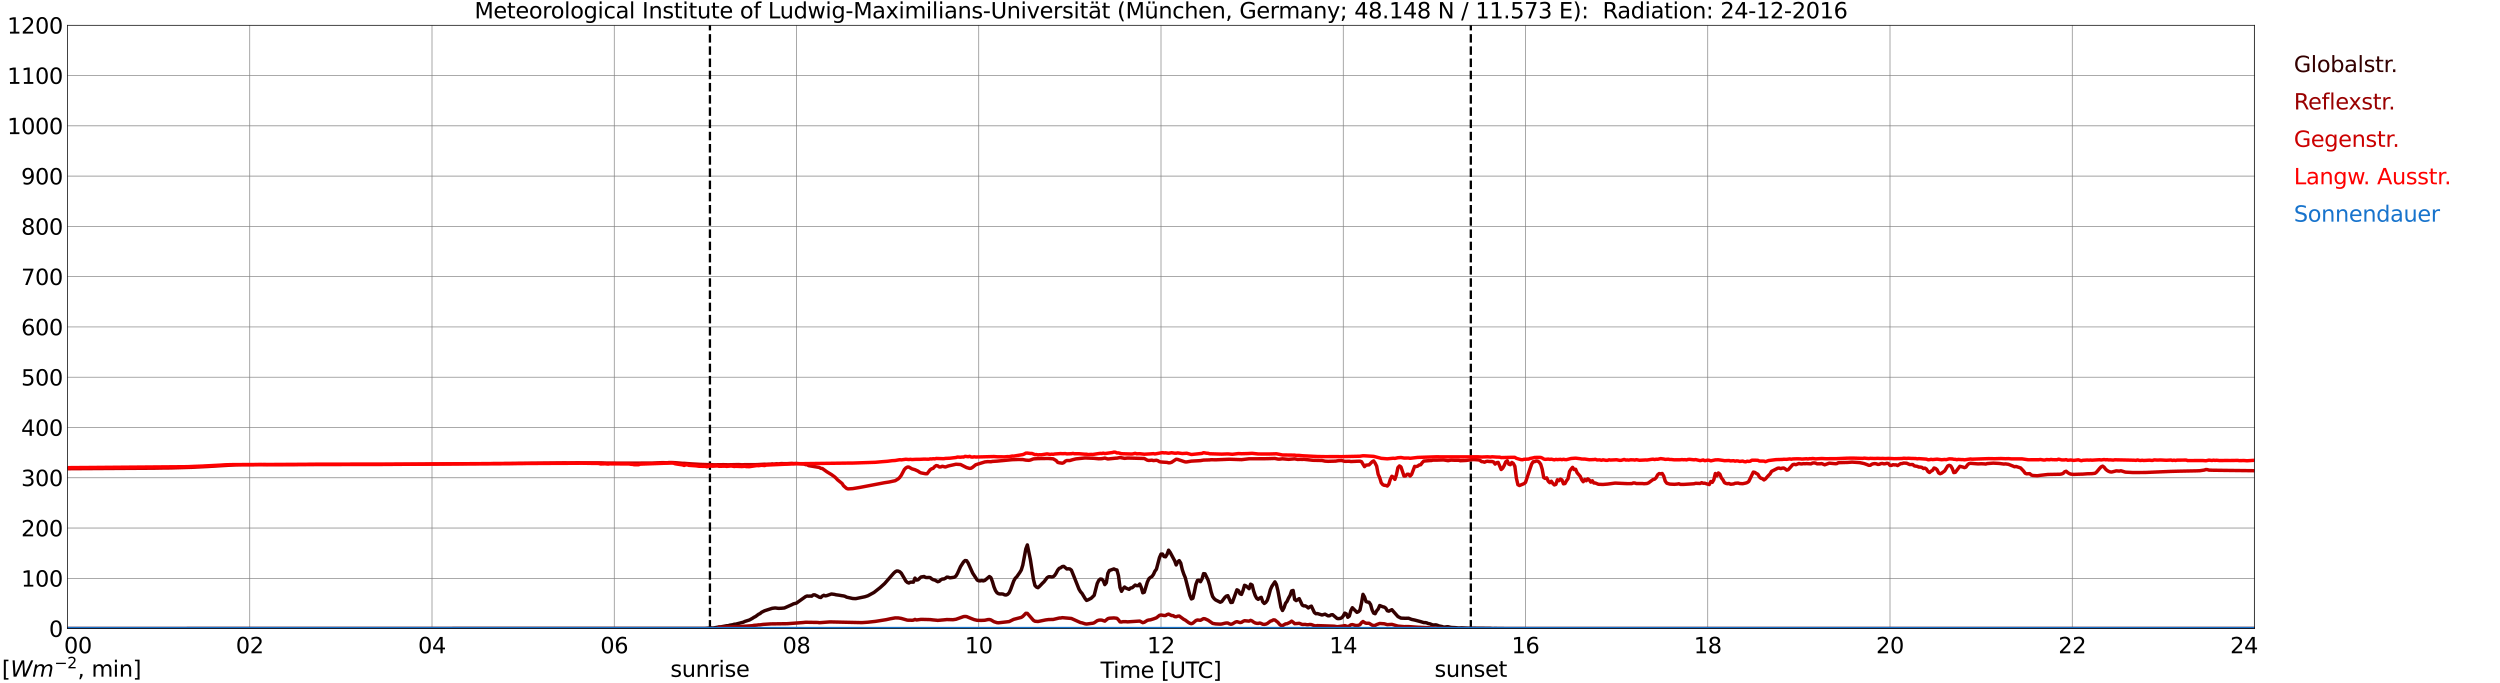 <?xml version="1.0" encoding="utf-8" standalone="no"?>
<!DOCTYPE svg PUBLIC "-//W3C//DTD SVG 1.1//EN"
  "http://www.w3.org/Graphics/SVG/1.1/DTD/svg11.dtd">
<svg xmlns:xlink="http://www.w3.org/1999/xlink" width="1085.4pt" height="296.64pt" viewBox="0 0 1085.4 296.64" xmlns="http://www.w3.org/2000/svg" version="1.1">
 <defs>
  <style type="text/css">*{stroke-linejoin: round; stroke-linecap: butt}</style>
 </defs>
 <g id="figure_1">
  <g id="patch_1">
   <path d="M 0 296.64 
L 1085.4 296.64 
L 1085.4 0 
L 0 0 
z
" style="fill: #ffffff"/>
  </g>
  <g id="axes_1">
   <g id="patch_2">
    <path d="M 29.306 272.909 
L 978.814 272.909 
L 978.814 10.976 
L 29.306 10.976 
z
" style="fill: #ffffff"/>
   </g>
   <g id="patch_3">
    <path d="M 978.814 272.909 
L 978.814 272.909 
L 978.814 10.976 
L 978.814 10.976 
z
" clip-path="url(#p1aef9a4f78)" style="fill: #d3d3d3; opacity: 0.25; stroke: #d3d3d3; stroke-linejoin: miter"/>
   </g>
   <g id="matplotlib.axis_1">
    <g id="xtick_1">
     <g id="line2d_1">
      <path d="M 29.306 272.909 
L 29.306 10.976 
" clip-path="url(#p1aef9a4f78)" style="fill: none; stroke: #808080; stroke-width: 0.3; stroke-linecap: square"/>
     </g>
     <g id="line2d_2"/>
     <g id="text_1">
      <!--    00 -->
      <g transform="translate(18.733 283.627) scale(0.095 -0.095)">
       <defs>
        <path id="DejaVuSans-20" transform="scale(0.016)"/>
        <path id="DejaVuSans-30" d="M 2034 4250 
Q 1547 4250 1301 3770 
Q 1056 3291 1056 2328 
Q 1056 1369 1301 889 
Q 1547 409 2034 409 
Q 2525 409 2770 889 
Q 3016 1369 3016 2328 
Q 3016 3291 2770 3770 
Q 2525 4250 2034 4250 
z
M 2034 4750 
Q 2819 4750 3233 4129 
Q 3647 3509 3647 2328 
Q 3647 1150 3233 529 
Q 2819 -91 2034 -91 
Q 1250 -91 836 529 
Q 422 1150 422 2328 
Q 422 3509 836 4129 
Q 1250 4750 2034 4750 
z
" transform="scale(0.016)"/>
       </defs>
       <use xlink:href="#DejaVuSans-20"/>
       <use xlink:href="#DejaVuSans-20" transform="translate(31.787 0)"/>
       <use xlink:href="#DejaVuSans-20" transform="translate(63.574 0)"/>
       <use xlink:href="#DejaVuSans-30" transform="translate(95.361 0)"/>
       <use xlink:href="#DejaVuSans-30" transform="translate(158.984 0)"/>
      </g>
     </g>
    </g>
    <g id="xtick_2">
     <g id="line2d_3">
      <path d="M 108.431 272.909 
L 108.431 10.976 
" clip-path="url(#p1aef9a4f78)" style="fill: none; stroke: #808080; stroke-width: 0.3; stroke-linecap: square"/>
     </g>
     <g id="line2d_4"/>
     <g id="text_2">
      <!-- 02 -->
      <g transform="translate(102.387 283.627) scale(0.095 -0.095)">
       <defs>
        <path id="DejaVuSans-32" d="M 1228 531 
L 3431 531 
L 3431 0 
L 469 0 
L 469 531 
Q 828 903 1448 1529 
Q 2069 2156 2228 2338 
Q 2531 2678 2651 2914 
Q 2772 3150 2772 3378 
Q 2772 3750 2511 3984 
Q 2250 4219 1831 4219 
Q 1534 4219 1204 4116 
Q 875 4013 500 3803 
L 500 4441 
Q 881 4594 1212 4672 
Q 1544 4750 1819 4750 
Q 2544 4750 2975 4387 
Q 3406 4025 3406 3419 
Q 3406 3131 3298 2873 
Q 3191 2616 2906 2266 
Q 2828 2175 2409 1742 
Q 1991 1309 1228 531 
z
" transform="scale(0.016)"/>
       </defs>
       <use xlink:href="#DejaVuSans-30"/>
       <use xlink:href="#DejaVuSans-32" transform="translate(63.623 0)"/>
      </g>
     </g>
    </g>
    <g id="xtick_3">
     <g id="line2d_5">
      <path d="M 187.557 272.909 
L 187.557 10.976 
" clip-path="url(#p1aef9a4f78)" style="fill: none; stroke: #808080; stroke-width: 0.3; stroke-linecap: square"/>
     </g>
     <g id="line2d_6"/>
     <g id="text_3">
      <!-- 04 -->
      <g transform="translate(181.513 283.627) scale(0.095 -0.095)">
       <defs>
        <path id="DejaVuSans-34" d="M 2419 4116 
L 825 1625 
L 2419 1625 
L 2419 4116 
z
M 2253 4666 
L 3047 4666 
L 3047 1625 
L 3713 1625 
L 3713 1100 
L 3047 1100 
L 3047 0 
L 2419 0 
L 2419 1100 
L 313 1100 
L 313 1709 
L 2253 4666 
z
" transform="scale(0.016)"/>
       </defs>
       <use xlink:href="#DejaVuSans-30"/>
       <use xlink:href="#DejaVuSans-34" transform="translate(63.623 0)"/>
      </g>
     </g>
    </g>
    <g id="xtick_4">
     <g id="line2d_7">
      <path d="M 266.683 272.909 
L 266.683 10.976 
" clip-path="url(#p1aef9a4f78)" style="fill: none; stroke: #808080; stroke-width: 0.3; stroke-linecap: square"/>
     </g>
     <g id="line2d_8"/>
     <g id="text_4">
      <!-- 06 -->
      <g transform="translate(260.638 283.627) scale(0.095 -0.095)">
       <defs>
        <path id="DejaVuSans-36" d="M 2113 2584 
Q 1688 2584 1439 2293 
Q 1191 2003 1191 1497 
Q 1191 994 1439 701 
Q 1688 409 2113 409 
Q 2538 409 2786 701 
Q 3034 994 3034 1497 
Q 3034 2003 2786 2293 
Q 2538 2584 2113 2584 
z
M 3366 4563 
L 3366 3988 
Q 3128 4100 2886 4159 
Q 2644 4219 2406 4219 
Q 1781 4219 1451 3797 
Q 1122 3375 1075 2522 
Q 1259 2794 1537 2939 
Q 1816 3084 2150 3084 
Q 2853 3084 3261 2657 
Q 3669 2231 3669 1497 
Q 3669 778 3244 343 
Q 2819 -91 2113 -91 
Q 1303 -91 875 529 
Q 447 1150 447 2328 
Q 447 3434 972 4092 
Q 1497 4750 2381 4750 
Q 2619 4750 2861 4703 
Q 3103 4656 3366 4563 
z
" transform="scale(0.016)"/>
       </defs>
       <use xlink:href="#DejaVuSans-30"/>
       <use xlink:href="#DejaVuSans-36" transform="translate(63.623 0)"/>
      </g>
     </g>
    </g>
    <g id="xtick_5">
     <g id="line2d_9">
      <path d="M 345.808 272.909 
L 345.808 10.976 
" clip-path="url(#p1aef9a4f78)" style="fill: none; stroke: #808080; stroke-width: 0.3; stroke-linecap: square"/>
     </g>
     <g id="line2d_10"/>
     <g id="text_5">
      <!-- 08 -->
      <g transform="translate(339.764 283.627) scale(0.095 -0.095)">
       <defs>
        <path id="DejaVuSans-38" d="M 2034 2216 
Q 1584 2216 1326 1975 
Q 1069 1734 1069 1313 
Q 1069 891 1326 650 
Q 1584 409 2034 409 
Q 2484 409 2743 651 
Q 3003 894 3003 1313 
Q 3003 1734 2745 1975 
Q 2488 2216 2034 2216 
z
M 1403 2484 
Q 997 2584 770 2862 
Q 544 3141 544 3541 
Q 544 4100 942 4425 
Q 1341 4750 2034 4750 
Q 2731 4750 3128 4425 
Q 3525 4100 3525 3541 
Q 3525 3141 3298 2862 
Q 3072 2584 2669 2484 
Q 3125 2378 3379 2068 
Q 3634 1759 3634 1313 
Q 3634 634 3220 271 
Q 2806 -91 2034 -91 
Q 1263 -91 848 271 
Q 434 634 434 1313 
Q 434 1759 690 2068 
Q 947 2378 1403 2484 
z
M 1172 3481 
Q 1172 3119 1398 2916 
Q 1625 2713 2034 2713 
Q 2441 2713 2670 2916 
Q 2900 3119 2900 3481 
Q 2900 3844 2670 4047 
Q 2441 4250 2034 4250 
Q 1625 4250 1398 4047 
Q 1172 3844 1172 3481 
z
" transform="scale(0.016)"/>
       </defs>
       <use xlink:href="#DejaVuSans-30"/>
       <use xlink:href="#DejaVuSans-38" transform="translate(63.623 0)"/>
      </g>
     </g>
    </g>
    <g id="xtick_6">
     <g id="line2d_11">
      <path d="M 424.934 272.909 
L 424.934 10.976 
" clip-path="url(#p1aef9a4f78)" style="fill: none; stroke: #808080; stroke-width: 0.3; stroke-linecap: square"/>
     </g>
     <g id="line2d_12"/>
     <g id="text_6">
      <!-- 10 -->
      <g transform="translate(418.89 283.627) scale(0.095 -0.095)">
       <defs>
        <path id="DejaVuSans-31" d="M 794 531 
L 1825 531 
L 1825 4091 
L 703 3866 
L 703 4441 
L 1819 4666 
L 2450 4666 
L 2450 531 
L 3481 531 
L 3481 0 
L 794 0 
L 794 531 
z
" transform="scale(0.016)"/>
       </defs>
       <use xlink:href="#DejaVuSans-31"/>
       <use xlink:href="#DejaVuSans-30" transform="translate(63.623 0)"/>
      </g>
     </g>
    </g>
    <g id="xtick_7">
     <g id="line2d_13">
      <path d="M 504.06 272.909 
L 504.06 10.976 
" clip-path="url(#p1aef9a4f78)" style="fill: none; stroke: #808080; stroke-width: 0.3; stroke-linecap: square"/>
     </g>
     <g id="line2d_14"/>
     <g id="text_7">
      <!-- 12 -->
      <g transform="translate(498.015 283.627) scale(0.095 -0.095)">
       <use xlink:href="#DejaVuSans-31"/>
       <use xlink:href="#DejaVuSans-32" transform="translate(63.623 0)"/>
      </g>
     </g>
    </g>
    <g id="xtick_8">
     <g id="line2d_15">
      <path d="M 583.185 272.909 
L 583.185 10.976 
" clip-path="url(#p1aef9a4f78)" style="fill: none; stroke: #808080; stroke-width: 0.3; stroke-linecap: square"/>
     </g>
     <g id="line2d_16"/>
     <g id="text_8">
      <!-- 14 -->
      <g transform="translate(577.141 283.627) scale(0.095 -0.095)">
       <use xlink:href="#DejaVuSans-31"/>
       <use xlink:href="#DejaVuSans-34" transform="translate(63.623 0)"/>
      </g>
     </g>
    </g>
    <g id="xtick_9">
     <g id="line2d_17">
      <path d="M 662.311 272.909 
L 662.311 10.976 
" clip-path="url(#p1aef9a4f78)" style="fill: none; stroke: #808080; stroke-width: 0.3; stroke-linecap: square"/>
     </g>
     <g id="line2d_18"/>
     <g id="text_9">
      <!-- 16 -->
      <g transform="translate(656.267 283.627) scale(0.095 -0.095)">
       <use xlink:href="#DejaVuSans-31"/>
       <use xlink:href="#DejaVuSans-36" transform="translate(63.623 0)"/>
      </g>
     </g>
    </g>
    <g id="xtick_10">
     <g id="line2d_19">
      <path d="M 741.437 272.909 
L 741.437 10.976 
" clip-path="url(#p1aef9a4f78)" style="fill: none; stroke: #808080; stroke-width: 0.3; stroke-linecap: square"/>
     </g>
     <g id="line2d_20"/>
     <g id="text_10">
      <!-- 18 -->
      <g transform="translate(735.392 283.627) scale(0.095 -0.095)">
       <use xlink:href="#DejaVuSans-31"/>
       <use xlink:href="#DejaVuSans-38" transform="translate(63.623 0)"/>
      </g>
     </g>
    </g>
    <g id="xtick_11">
     <g id="line2d_21">
      <path d="M 820.562 272.909 
L 820.562 10.976 
" clip-path="url(#p1aef9a4f78)" style="fill: none; stroke: #808080; stroke-width: 0.3; stroke-linecap: square"/>
     </g>
     <g id="line2d_22"/>
     <g id="text_11">
      <!-- 20 -->
      <g transform="translate(814.518 283.627) scale(0.095 -0.095)">
       <use xlink:href="#DejaVuSans-32"/>
       <use xlink:href="#DejaVuSans-30" transform="translate(63.623 0)"/>
      </g>
     </g>
    </g>
    <g id="xtick_12">
     <g id="line2d_23">
      <path d="M 899.688 272.909 
L 899.688 10.976 
" clip-path="url(#p1aef9a4f78)" style="fill: none; stroke: #808080; stroke-width: 0.3; stroke-linecap: square"/>
     </g>
     <g id="line2d_24"/>
     <g id="text_12">
      <!-- 22 -->
      <g transform="translate(893.644 283.627) scale(0.095 -0.095)">
       <use xlink:href="#DejaVuSans-32"/>
       <use xlink:href="#DejaVuSans-32" transform="translate(63.623 0)"/>
      </g>
     </g>
    </g>
    <g id="xtick_13">
     <g id="line2d_25">
      <path d="M 978.814 272.909 
L 978.814 10.976 
" clip-path="url(#p1aef9a4f78)" style="fill: none; stroke: #808080; stroke-width: 0.3; stroke-linecap: square"/>
     </g>
     <g id="line2d_26"/>
     <g id="text_13">
      <!-- 24    -->
      <g transform="translate(968.241 283.627) scale(0.095 -0.095)">
       <use xlink:href="#DejaVuSans-32"/>
       <use xlink:href="#DejaVuSans-34" transform="translate(63.623 0)"/>
       <use xlink:href="#DejaVuSans-20" transform="translate(127.246 0)"/>
       <use xlink:href="#DejaVuSans-20" transform="translate(159.033 0)"/>
       <use xlink:href="#DejaVuSans-20" transform="translate(190.82 0)"/>
      </g>
     </g>
    </g>
    <g id="text_14">
     <!-- Time [UTC] -->
     <g transform="translate(477.806 294.322) scale(0.095 -0.095)">
      <defs>
       <path id="DejaVuSans-54" d="M -19 4666 
L 3928 4666 
L 3928 4134 
L 2272 4134 
L 2272 0 
L 1638 0 
L 1638 4134 
L -19 4134 
L -19 4666 
z
" transform="scale(0.016)"/>
       <path id="DejaVuSans-69" d="M 603 3500 
L 1178 3500 
L 1178 0 
L 603 0 
L 603 3500 
z
M 603 4863 
L 1178 4863 
L 1178 4134 
L 603 4134 
L 603 4863 
z
" transform="scale(0.016)"/>
       <path id="DejaVuSans-6d" d="M 3328 2828 
Q 3544 3216 3844 3400 
Q 4144 3584 4550 3584 
Q 5097 3584 5394 3201 
Q 5691 2819 5691 2113 
L 5691 0 
L 5113 0 
L 5113 2094 
Q 5113 2597 4934 2840 
Q 4756 3084 4391 3084 
Q 3944 3084 3684 2787 
Q 3425 2491 3425 1978 
L 3425 0 
L 2847 0 
L 2847 2094 
Q 2847 2600 2669 2842 
Q 2491 3084 2119 3084 
Q 1678 3084 1418 2786 
Q 1159 2488 1159 1978 
L 1159 0 
L 581 0 
L 581 3500 
L 1159 3500 
L 1159 2956 
Q 1356 3278 1631 3431 
Q 1906 3584 2284 3584 
Q 2666 3584 2933 3390 
Q 3200 3197 3328 2828 
z
" transform="scale(0.016)"/>
       <path id="DejaVuSans-65" d="M 3597 1894 
L 3597 1613 
L 953 1613 
Q 991 1019 1311 708 
Q 1631 397 2203 397 
Q 2534 397 2845 478 
Q 3156 559 3463 722 
L 3463 178 
Q 3153 47 2828 -22 
Q 2503 -91 2169 -91 
Q 1331 -91 842 396 
Q 353 884 353 1716 
Q 353 2575 817 3079 
Q 1281 3584 2069 3584 
Q 2775 3584 3186 3129 
Q 3597 2675 3597 1894 
z
M 3022 2063 
Q 3016 2534 2758 2815 
Q 2500 3097 2075 3097 
Q 1594 3097 1305 2825 
Q 1016 2553 972 2059 
L 3022 2063 
z
" transform="scale(0.016)"/>
       <path id="DejaVuSans-5b" d="M 550 4863 
L 1875 4863 
L 1875 4416 
L 1125 4416 
L 1125 -397 
L 1875 -397 
L 1875 -844 
L 550 -844 
L 550 4863 
z
" transform="scale(0.016)"/>
       <path id="DejaVuSans-55" d="M 556 4666 
L 1191 4666 
L 1191 1831 
Q 1191 1081 1462 751 
Q 1734 422 2344 422 
Q 2950 422 3222 751 
Q 3494 1081 3494 1831 
L 3494 4666 
L 4128 4666 
L 4128 1753 
Q 4128 841 3676 375 
Q 3225 -91 2344 -91 
Q 1459 -91 1007 375 
Q 556 841 556 1753 
L 556 4666 
z
" transform="scale(0.016)"/>
       <path id="DejaVuSans-43" d="M 4122 4306 
L 4122 3641 
Q 3803 3938 3442 4084 
Q 3081 4231 2675 4231 
Q 1875 4231 1450 3742 
Q 1025 3253 1025 2328 
Q 1025 1406 1450 917 
Q 1875 428 2675 428 
Q 3081 428 3442 575 
Q 3803 722 4122 1019 
L 4122 359 
Q 3791 134 3420 21 
Q 3050 -91 2638 -91 
Q 1578 -91 968 557 
Q 359 1206 359 2328 
Q 359 3453 968 4101 
Q 1578 4750 2638 4750 
Q 3056 4750 3426 4639 
Q 3797 4528 4122 4306 
z
" transform="scale(0.016)"/>
       <path id="DejaVuSans-5d" d="M 1947 4863 
L 1947 -844 
L 622 -844 
L 622 -397 
L 1369 -397 
L 1369 4416 
L 622 4416 
L 622 4863 
L 1947 4863 
z
" transform="scale(0.016)"/>
      </defs>
      <use xlink:href="#DejaVuSans-54"/>
      <use xlink:href="#DejaVuSans-69" transform="translate(57.959 0)"/>
      <use xlink:href="#DejaVuSans-6d" transform="translate(85.742 0)"/>
      <use xlink:href="#DejaVuSans-65" transform="translate(183.154 0)"/>
      <use xlink:href="#DejaVuSans-20" transform="translate(244.678 0)"/>
      <use xlink:href="#DejaVuSans-5b" transform="translate(276.465 0)"/>
      <use xlink:href="#DejaVuSans-55" transform="translate(315.479 0)"/>
      <use xlink:href="#DejaVuSans-54" transform="translate(388.672 0)"/>
      <use xlink:href="#DejaVuSans-43" transform="translate(443.881 0)"/>
      <use xlink:href="#DejaVuSans-5d" transform="translate(513.705 0)"/>
     </g>
    </g>
   </g>
   <g id="matplotlib.axis_2">
    <g id="ytick_1">
     <g id="line2d_27">
      <path d="M 29.306 272.909 
L 978.814 272.909 
" clip-path="url(#p1aef9a4f78)" style="fill: none; stroke: #808080; stroke-width: 0.3; stroke-linecap: square"/>
     </g>
     <g id="line2d_28"/>
     <g id="text_15">
      <!-- 0 -->
      <g transform="translate(21.261 276.518) scale(0.095 -0.095)">
       <use xlink:href="#DejaVuSans-30"/>
      </g>
     </g>
    </g>
    <g id="ytick_2">
     <g id="line2d_29">
      <path d="M 29.306 251.081 
L 978.814 251.081 
" clip-path="url(#p1aef9a4f78)" style="fill: none; stroke: #808080; stroke-width: 0.3; stroke-linecap: square"/>
     </g>
     <g id="line2d_30"/>
     <g id="text_16">
      <!-- 100 -->
      <g transform="translate(9.173 254.69) scale(0.095 -0.095)">
       <use xlink:href="#DejaVuSans-31"/>
       <use xlink:href="#DejaVuSans-30" transform="translate(63.623 0)"/>
       <use xlink:href="#DejaVuSans-30" transform="translate(127.246 0)"/>
      </g>
     </g>
    </g>
    <g id="ytick_3">
     <g id="line2d_31">
      <path d="M 29.306 229.253 
L 978.814 229.253 
" clip-path="url(#p1aef9a4f78)" style="fill: none; stroke: #808080; stroke-width: 0.3; stroke-linecap: square"/>
     </g>
     <g id="line2d_32"/>
     <g id="text_17">
      <!-- 200 -->
      <g transform="translate(9.173 232.863) scale(0.095 -0.095)">
       <use xlink:href="#DejaVuSans-32"/>
       <use xlink:href="#DejaVuSans-30" transform="translate(63.623 0)"/>
       <use xlink:href="#DejaVuSans-30" transform="translate(127.246 0)"/>
      </g>
     </g>
    </g>
    <g id="ytick_4">
     <g id="line2d_33">
      <path d="M 29.306 207.426 
L 978.814 207.426 
" clip-path="url(#p1aef9a4f78)" style="fill: none; stroke: #808080; stroke-width: 0.3; stroke-linecap: square"/>
     </g>
     <g id="line2d_34"/>
     <g id="text_18">
      <!-- 300 -->
      <g transform="translate(9.173 211.035) scale(0.095 -0.095)">
       <defs>
        <path id="DejaVuSans-33" d="M 2597 2516 
Q 3050 2419 3304 2112 
Q 3559 1806 3559 1356 
Q 3559 666 3084 287 
Q 2609 -91 1734 -91 
Q 1441 -91 1130 -33 
Q 819 25 488 141 
L 488 750 
Q 750 597 1062 519 
Q 1375 441 1716 441 
Q 2309 441 2620 675 
Q 2931 909 2931 1356 
Q 2931 1769 2642 2001 
Q 2353 2234 1838 2234 
L 1294 2234 
L 1294 2753 
L 1863 2753 
Q 2328 2753 2575 2939 
Q 2822 3125 2822 3475 
Q 2822 3834 2567 4026 
Q 2313 4219 1838 4219 
Q 1578 4219 1281 4162 
Q 984 4106 628 3988 
L 628 4550 
Q 988 4650 1302 4700 
Q 1616 4750 1894 4750 
Q 2613 4750 3031 4423 
Q 3450 4097 3450 3541 
Q 3450 3153 3228 2886 
Q 3006 2619 2597 2516 
z
" transform="scale(0.016)"/>
       </defs>
       <use xlink:href="#DejaVuSans-33"/>
       <use xlink:href="#DejaVuSans-30" transform="translate(63.623 0)"/>
       <use xlink:href="#DejaVuSans-30" transform="translate(127.246 0)"/>
      </g>
     </g>
    </g>
    <g id="ytick_5">
     <g id="line2d_35">
      <path d="M 29.306 185.598 
L 978.814 185.598 
" clip-path="url(#p1aef9a4f78)" style="fill: none; stroke: #808080; stroke-width: 0.3; stroke-linecap: square"/>
     </g>
     <g id="line2d_36"/>
     <g id="text_19">
      <!-- 400 -->
      <g transform="translate(9.173 189.207) scale(0.095 -0.095)">
       <use xlink:href="#DejaVuSans-34"/>
       <use xlink:href="#DejaVuSans-30" transform="translate(63.623 0)"/>
       <use xlink:href="#DejaVuSans-30" transform="translate(127.246 0)"/>
      </g>
     </g>
    </g>
    <g id="ytick_6">
     <g id="line2d_37">
      <path d="M 29.306 163.77 
L 978.814 163.77 
" clip-path="url(#p1aef9a4f78)" style="fill: none; stroke: #808080; stroke-width: 0.3; stroke-linecap: square"/>
     </g>
     <g id="line2d_38"/>
     <g id="text_20">
      <!-- 500 -->
      <g transform="translate(9.173 167.379) scale(0.095 -0.095)">
       <defs>
        <path id="DejaVuSans-35" d="M 691 4666 
L 3169 4666 
L 3169 4134 
L 1269 4134 
L 1269 2991 
Q 1406 3038 1543 3061 
Q 1681 3084 1819 3084 
Q 2600 3084 3056 2656 
Q 3513 2228 3513 1497 
Q 3513 744 3044 326 
Q 2575 -91 1722 -91 
Q 1428 -91 1123 -41 
Q 819 9 494 109 
L 494 744 
Q 775 591 1075 516 
Q 1375 441 1709 441 
Q 2250 441 2565 725 
Q 2881 1009 2881 1497 
Q 2881 1984 2565 2268 
Q 2250 2553 1709 2553 
Q 1456 2553 1204 2497 
Q 953 2441 691 2322 
L 691 4666 
z
" transform="scale(0.016)"/>
       </defs>
       <use xlink:href="#DejaVuSans-35"/>
       <use xlink:href="#DejaVuSans-30" transform="translate(63.623 0)"/>
       <use xlink:href="#DejaVuSans-30" transform="translate(127.246 0)"/>
      </g>
     </g>
    </g>
    <g id="ytick_7">
     <g id="line2d_39">
      <path d="M 29.306 141.942 
L 978.814 141.942 
" clip-path="url(#p1aef9a4f78)" style="fill: none; stroke: #808080; stroke-width: 0.3; stroke-linecap: square"/>
     </g>
     <g id="line2d_40"/>
     <g id="text_21">
      <!-- 600 -->
      <g transform="translate(9.173 145.551) scale(0.095 -0.095)">
       <use xlink:href="#DejaVuSans-36"/>
       <use xlink:href="#DejaVuSans-30" transform="translate(63.623 0)"/>
       <use xlink:href="#DejaVuSans-30" transform="translate(127.246 0)"/>
      </g>
     </g>
    </g>
    <g id="ytick_8">
     <g id="line2d_41">
      <path d="M 29.306 120.114 
L 978.814 120.114 
" clip-path="url(#p1aef9a4f78)" style="fill: none; stroke: #808080; stroke-width: 0.3; stroke-linecap: square"/>
     </g>
     <g id="line2d_42"/>
     <g id="text_22">
      <!-- 700 -->
      <g transform="translate(9.173 123.724) scale(0.095 -0.095)">
       <defs>
        <path id="DejaVuSans-37" d="M 525 4666 
L 3525 4666 
L 3525 4397 
L 1831 0 
L 1172 0 
L 2766 4134 
L 525 4134 
L 525 4666 
z
" transform="scale(0.016)"/>
       </defs>
       <use xlink:href="#DejaVuSans-37"/>
       <use xlink:href="#DejaVuSans-30" transform="translate(63.623 0)"/>
       <use xlink:href="#DejaVuSans-30" transform="translate(127.246 0)"/>
      </g>
     </g>
    </g>
    <g id="ytick_9">
     <g id="line2d_43">
      <path d="M 29.306 98.287 
L 978.814 98.287 
" clip-path="url(#p1aef9a4f78)" style="fill: none; stroke: #808080; stroke-width: 0.3; stroke-linecap: square"/>
     </g>
     <g id="line2d_44"/>
     <g id="text_23">
      <!-- 800 -->
      <g transform="translate(9.173 101.896) scale(0.095 -0.095)">
       <use xlink:href="#DejaVuSans-38"/>
       <use xlink:href="#DejaVuSans-30" transform="translate(63.623 0)"/>
       <use xlink:href="#DejaVuSans-30" transform="translate(127.246 0)"/>
      </g>
     </g>
    </g>
    <g id="ytick_10">
     <g id="line2d_45">
      <path d="M 29.306 76.459 
L 978.814 76.459 
" clip-path="url(#p1aef9a4f78)" style="fill: none; stroke: #808080; stroke-width: 0.3; stroke-linecap: square"/>
     </g>
     <g id="line2d_46"/>
     <g id="text_24">
      <!-- 900 -->
      <g transform="translate(9.173 80.068) scale(0.095 -0.095)">
       <defs>
        <path id="DejaVuSans-39" d="M 703 97 
L 703 672 
Q 941 559 1184 500 
Q 1428 441 1663 441 
Q 2288 441 2617 861 
Q 2947 1281 2994 2138 
Q 2813 1869 2534 1725 
Q 2256 1581 1919 1581 
Q 1219 1581 811 2004 
Q 403 2428 403 3163 
Q 403 3881 828 4315 
Q 1253 4750 1959 4750 
Q 2769 4750 3195 4129 
Q 3622 3509 3622 2328 
Q 3622 1225 3098 567 
Q 2575 -91 1691 -91 
Q 1453 -91 1209 -44 
Q 966 3 703 97 
z
M 1959 2075 
Q 2384 2075 2632 2365 
Q 2881 2656 2881 3163 
Q 2881 3666 2632 3958 
Q 2384 4250 1959 4250 
Q 1534 4250 1286 3958 
Q 1038 3666 1038 3163 
Q 1038 2656 1286 2365 
Q 1534 2075 1959 2075 
z
" transform="scale(0.016)"/>
       </defs>
       <use xlink:href="#DejaVuSans-39"/>
       <use xlink:href="#DejaVuSans-30" transform="translate(63.623 0)"/>
       <use xlink:href="#DejaVuSans-30" transform="translate(127.246 0)"/>
      </g>
     </g>
    </g>
    <g id="ytick_11">
     <g id="line2d_47">
      <path d="M 29.306 54.631 
L 978.814 54.631 
" clip-path="url(#p1aef9a4f78)" style="fill: none; stroke: #808080; stroke-width: 0.3; stroke-linecap: square"/>
     </g>
     <g id="line2d_48"/>
     <g id="text_25">
      <!-- 1000 -->
      <g transform="translate(3.128 58.24) scale(0.095 -0.095)">
       <use xlink:href="#DejaVuSans-31"/>
       <use xlink:href="#DejaVuSans-30" transform="translate(63.623 0)"/>
       <use xlink:href="#DejaVuSans-30" transform="translate(127.246 0)"/>
       <use xlink:href="#DejaVuSans-30" transform="translate(190.869 0)"/>
      </g>
     </g>
    </g>
    <g id="ytick_12">
     <g id="line2d_49">
      <path d="M 29.306 32.803 
L 978.814 32.803 
" clip-path="url(#p1aef9a4f78)" style="fill: none; stroke: #808080; stroke-width: 0.3; stroke-linecap: square"/>
     </g>
     <g id="line2d_50"/>
     <g id="text_26">
      <!-- 1100 -->
      <g transform="translate(3.128 36.413) scale(0.095 -0.095)">
       <use xlink:href="#DejaVuSans-31"/>
       <use xlink:href="#DejaVuSans-31" transform="translate(63.623 0)"/>
       <use xlink:href="#DejaVuSans-30" transform="translate(127.246 0)"/>
       <use xlink:href="#DejaVuSans-30" transform="translate(190.869 0)"/>
      </g>
     </g>
    </g>
    <g id="ytick_13">
     <g id="line2d_51">
      <path d="M 29.306 10.976 
L 978.814 10.976 
" clip-path="url(#p1aef9a4f78)" style="fill: none; stroke: #808080; stroke-width: 0.3; stroke-linecap: square"/>
     </g>
     <g id="line2d_52"/>
     <g id="text_27">
      <!-- 1200 -->
      <g transform="translate(3.128 14.585) scale(0.095 -0.095)">
       <use xlink:href="#DejaVuSans-31"/>
       <use xlink:href="#DejaVuSans-32" transform="translate(63.623 0)"/>
       <use xlink:href="#DejaVuSans-30" transform="translate(127.246 0)"/>
       <use xlink:href="#DejaVuSans-30" transform="translate(190.869 0)"/>
      </g>
     </g>
    </g>
   </g>
   <g id="line2d_53">
    <path d="M 308.224 272.909 
L 308.224 10.976 
" clip-path="url(#p1aef9a4f78)" style="fill: none; stroke-dasharray: 3.7,1.6; stroke-dashoffset: 0; stroke: #000000"/>
   </g>
   <g id="line2d_54">
    <path d="M 638.573 272.909 
L 638.573 10.976 
" clip-path="url(#p1aef9a4f78)" style="fill: none; stroke-dasharray: 3.7,1.6; stroke-dashoffset: 0; stroke: #000000"/>
   </g>
   <g id="line2d_55">
    <path d="M 29.306 272.909 
L 306.246 272.839 
L 308.883 272.625 
L 309.543 272.684 
L 312.18 272.199 
L 312.839 272.18 
L 315.477 271.676 
L 316.136 271.676 
L 316.796 271.444 
L 318.114 271.23 
L 318.774 271.019 
L 319.433 270.979 
L 322.73 270.128 
L 323.39 269.798 
L 325.368 269.178 
L 326.686 268.443 
L 327.346 267.998 
L 328.005 267.688 
L 329.324 266.699 
L 329.983 266.389 
L 330.643 265.828 
L 331.961 265.169 
L 335.258 264.103 
L 336.577 263.949 
L 337.896 264.123 
L 339.215 264.084 
L 340.533 263.968 
L 343.83 262.514 
L 344.49 262.167 
L 345.808 261.838 
L 347.127 260.888 
L 349.765 259.009 
L 350.424 258.758 
L 351.083 258.836 
L 351.743 258.778 
L 352.402 258.836 
L 353.062 258.273 
L 353.721 258.254 
L 355.04 258.893 
L 355.699 259.282 
L 356.359 259.417 
L 357.018 258.797 
L 357.677 258.448 
L 358.337 258.719 
L 358.996 258.583 
L 360.974 257.887 
L 362.293 258.062 
L 362.952 258.234 
L 364.271 258.409 
L 365.59 258.642 
L 366.249 258.719 
L 366.909 258.913 
L 367.568 259.262 
L 370.206 259.843 
L 371.524 259.902 
L 375.481 259.087 
L 376.799 258.662 
L 379.437 257.228 
L 382.074 255.156 
L 384.053 253.373 
L 388.009 248.861 
L 388.668 248.261 
L 389.328 247.892 
L 389.987 247.951 
L 390.646 248.241 
L 391.306 248.861 
L 392.624 251.107 
L 393.284 252.271 
L 393.943 252.871 
L 394.603 253.122 
L 395.262 252.753 
L 396.581 252.736 
L 397.24 250.992 
L 397.899 251.843 
L 398.559 251.727 
L 399.878 250.507 
L 401.196 250.295 
L 401.856 250.701 
L 402.515 250.758 
L 403.175 250.701 
L 403.834 250.758 
L 404.493 251.321 
L 405.153 251.688 
L 405.812 251.823 
L 407.131 252.561 
L 407.79 252.367 
L 408.45 251.747 
L 409.109 251.398 
L 409.768 251.378 
L 410.428 251.068 
L 411.087 250.566 
L 411.746 250.623 
L 412.406 250.876 
L 413.725 250.701 
L 414.384 250.586 
L 415.043 250.062 
L 415.703 248.957 
L 417.022 245.995 
L 418.34 243.961 
L 419 243.361 
L 419.659 243.437 
L 420.318 244.406 
L 422.297 248.822 
L 424.275 251.843 
L 424.934 252.172 
L 425.593 252.192 
L 426.253 252.057 
L 426.912 252.212 
L 427.572 251.998 
L 429.55 250.313 
L 430.209 250.778 
L 430.869 252.522 
L 431.528 254.748 
L 432.187 256.376 
L 432.847 257.343 
L 433.506 257.752 
L 434.165 257.887 
L 434.825 257.848 
L 435.484 257.926 
L 436.144 258.254 
L 436.803 258.332 
L 437.462 258.042 
L 438.122 257.363 
L 438.781 255.931 
L 440.1 252.308 
L 440.759 251.088 
L 441.419 250.45 
L 442.737 248.571 
L 443.397 247.466 
L 444.056 245.336 
L 445.375 238.305 
L 446.034 236.581 
L 447.353 242.935 
L 448.672 251.496 
L 449.331 254.187 
L 449.991 254.883 
L 450.65 255.156 
L 451.309 254.556 
L 452.628 253.181 
L 453.287 252.561 
L 454.606 250.817 
L 455.266 250.411 
L 455.925 250.391 
L 456.584 250.507 
L 457.244 250.391 
L 457.903 249.811 
L 458.563 248.802 
L 459.222 247.525 
L 459.881 246.75 
L 460.541 246.48 
L 461.2 245.976 
L 461.859 245.897 
L 463.178 247.021 
L 463.838 246.942 
L 464.497 247.021 
L 465.156 247.545 
L 466.475 250.797 
L 468.453 255.794 
L 469.113 256.898 
L 469.772 257.634 
L 471.091 259.843 
L 471.75 260.677 
L 472.409 260.423 
L 473.728 259.747 
L 475.047 258.468 
L 476.366 253.336 
L 477.025 251.998 
L 477.685 251.398 
L 478.344 251.456 
L 479.003 252.133 
L 479.663 253.818 
L 480.322 253.006 
L 480.981 248.957 
L 481.641 247.7 
L 483.619 247.001 
L 484.278 247.331 
L 484.938 247.466 
L 485.597 249.966 
L 486.256 255.021 
L 486.916 256.724 
L 487.575 255.602 
L 488.235 254.866 
L 488.894 255.348 
L 490.213 255.872 
L 490.872 255.252 
L 491.532 255.193 
L 492.85 254.013 
L 493.51 254.283 
L 494.169 254.266 
L 494.828 253.548 
L 495.488 255.058 
L 496.147 257.363 
L 496.807 257.112 
L 498.125 252.736 
L 498.785 251.302 
L 499.444 250.701 
L 500.103 250.332 
L 500.763 249.422 
L 501.422 247.99 
L 502.082 247.097 
L 503.4 242.062 
L 504.06 240.571 
L 504.719 240.551 
L 505.379 241.617 
L 506.038 241.752 
L 506.697 240.669 
L 507.357 238.866 
L 508.016 239.796 
L 509.994 243.476 
L 510.654 245.277 
L 511.313 243.98 
L 511.972 243.4 
L 512.632 244.465 
L 513.291 247.292 
L 513.95 249.248 
L 514.61 250.817 
L 516.588 258.507 
L 517.247 260.037 
L 517.907 259.727 
L 518.566 256.957 
L 519.226 253.703 
L 519.885 251.998 
L 520.544 251.882 
L 521.204 252.561 
L 521.863 251.341 
L 522.522 249.055 
L 523.182 249.132 
L 524.501 251.843 
L 525.16 254.032 
L 525.819 256.937 
L 526.479 258.991 
L 527.138 259.902 
L 527.797 260.482 
L 529.776 261.469 
L 530.435 261.179 
L 531.754 259.417 
L 532.413 258.817 
L 533.073 258.623 
L 534.391 261.587 
L 535.051 261.508 
L 537.029 256.067 
L 537.688 256.396 
L 538.348 257.789 
L 539.007 258.062 
L 539.666 256.396 
L 540.326 254.111 
L 540.985 254.381 
L 542.304 255.582 
L 542.963 253.626 
L 543.623 253.993 
L 544.282 256.608 
L 544.941 258.526 
L 545.601 259.764 
L 546.26 260.212 
L 546.919 259.648 
L 547.579 259.338 
L 548.238 261.277 
L 548.898 261.993 
L 549.557 261.528 
L 550.216 260.598 
L 550.876 258.583 
L 551.535 256.027 
L 552.195 254.556 
L 553.513 252.618 
L 554.173 253.801 
L 554.832 256.551 
L 556.151 263.678 
L 556.81 265.053 
L 557.47 263.852 
L 558.129 261.914 
L 558.788 261.083 
L 559.448 259.629 
L 560.107 258.487 
L 560.766 256.551 
L 561.426 256.357 
L 562.085 260.249 
L 562.745 260.753 
L 564.063 259.902 
L 565.382 262.709 
L 566.042 263.058 
L 566.701 263.038 
L 567.36 263.388 
L 568.02 263.949 
L 568.679 263.444 
L 569.338 263.154 
L 570.657 265.944 
L 571.317 266.448 
L 571.976 266.389 
L 573.954 267.009 
L 575.273 266.64 
L 576.592 267.378 
L 577.251 267.338 
L 577.91 266.932 
L 578.57 266.873 
L 580.548 268.539 
L 581.207 268.578 
L 581.867 268.5 
L 582.526 268.209 
L 583.185 267.454 
L 583.845 266.195 
L 584.504 266.505 
L 585.164 267.998 
L 585.823 267.474 
L 586.482 265.073 
L 587.142 263.852 
L 589.12 265.848 
L 589.779 265.575 
L 590.439 264.878 
L 591.098 261.838 
L 591.757 258.042 
L 592.417 259.184 
L 593.076 261.179 
L 593.736 261.392 
L 594.395 261.489 
L 595.054 262.458 
L 595.714 264.819 
L 596.373 266.175 
L 597.032 266.448 
L 597.692 265.188 
L 598.351 264.413 
L 599.011 262.903 
L 600.329 263.425 
L 600.989 263.58 
L 601.648 264.027 
L 602.307 265.149 
L 602.967 265.343 
L 604.286 264.704 
L 606.923 267.688 
L 608.242 268.364 
L 610.22 268.443 
L 611.539 268.404 
L 612.858 268.925 
L 614.176 269.198 
L 616.814 269.894 
L 618.133 270.3 
L 618.792 270.3 
L 619.451 270.438 
L 620.111 270.748 
L 620.77 270.824 
L 622.089 271.348 
L 623.408 271.289 
L 624.067 271.464 
L 624.726 271.754 
L 626.045 272.005 
L 626.705 272.239 
L 627.364 272.258 
L 628.023 272.123 
L 628.683 272.103 
L 630.001 272.413 
L 631.98 272.509 
L 633.298 272.664 
L 634.617 272.586 
L 637.255 272.723 
L 647.145 272.8 
L 647.805 272.878 
L 649.123 272.859 
L 654.399 272.909 
L 978.154 272.909 
L 978.154 272.909 
" clip-path="url(#p1aef9a4f78)" style="fill: none; stroke: #330000; stroke-width: 1.5; stroke-linecap: square"/>
   </g>
   <g id="line2d_56">
    <path d="M 29.306 272.909 
L 311.521 272.909 
L 312.18 272.291 
L 313.499 272.311 
L 315.477 272.136 
L 317.455 272.175 
L 318.774 272.06 
L 319.433 272.001 
L 320.093 272.097 
L 326.686 271.652 
L 327.346 271.497 
L 328.665 271.401 
L 329.324 271.285 
L 329.983 271.285 
L 331.302 271.091 
L 334.599 270.877 
L 341.852 270.781 
L 348.446 270.296 
L 349.765 270.161 
L 355.04 270.239 
L 355.699 270.355 
L 360.315 270.006 
L 374.162 270.316 
L 376.799 270.141 
L 380.096 269.774 
L 384.712 269.039 
L 386.69 268.611 
L 388.668 268.264 
L 389.987 268.281 
L 391.306 268.495 
L 393.943 269.25 
L 395.262 269.27 
L 395.921 269.309 
L 396.581 269.231 
L 397.24 268.921 
L 397.899 269.174 
L 399.878 268.901 
L 403.834 268.999 
L 405.153 269.154 
L 406.471 269.27 
L 407.131 269.349 
L 410.428 269.056 
L 411.087 268.98 
L 413.725 269.056 
L 415.043 268.864 
L 418.34 267.701 
L 419 267.644 
L 419.659 267.701 
L 421.637 268.515 
L 422.956 269.019 
L 424.275 269.329 
L 426.253 269.349 
L 427.572 269.29 
L 428.89 268.999 
L 429.55 268.96 
L 430.209 269.135 
L 431.528 269.91 
L 432.847 270.335 
L 433.506 270.394 
L 438.122 269.87 
L 440.1 268.901 
L 443.397 268.05 
L 444.056 267.624 
L 445.375 266.269 
L 446.034 266.306 
L 448.672 269.329 
L 449.331 269.715 
L 450.65 269.831 
L 452.628 269.425 
L 453.947 269.154 
L 455.266 268.98 
L 457.244 268.941 
L 458.563 268.631 
L 459.881 268.321 
L 460.541 268.301 
L 461.2 268.166 
L 465.156 268.515 
L 469.113 270.296 
L 469.772 270.414 
L 471.091 270.84 
L 471.75 270.936 
L 473.728 270.665 
L 474.388 270.606 
L 475.047 270.394 
L 476.366 269.484 
L 477.025 269.27 
L 477.685 269.194 
L 478.344 269.231 
L 479.663 269.676 
L 480.981 268.591 
L 481.641 268.399 
L 483.619 268.281 
L 484.938 268.436 
L 485.597 269.115 
L 486.256 269.986 
L 486.916 270.045 
L 487.575 269.89 
L 488.894 269.91 
L 489.553 269.986 
L 494.828 269.639 
L 496.147 270.335 
L 496.807 270.161 
L 498.125 269.349 
L 498.785 269.174 
L 499.444 269.115 
L 500.763 268.709 
L 502.082 268.225 
L 503.4 267.159 
L 504.06 267.004 
L 505.379 267.236 
L 506.038 267.236 
L 506.697 266.81 
L 507.357 266.616 
L 508.675 267.255 
L 509.335 267.275 
L 509.994 267.701 
L 510.654 267.779 
L 511.313 267.526 
L 511.972 267.45 
L 513.95 268.901 
L 514.61 269.231 
L 515.929 270.22 
L 516.588 270.606 
L 517.247 270.8 
L 517.907 270.53 
L 519.226 269.405 
L 519.885 269.174 
L 521.204 269.309 
L 522.522 268.574 
L 523.182 268.67 
L 524.501 269.27 
L 526.479 270.645 
L 527.797 270.877 
L 529.776 270.975 
L 530.435 270.916 
L 531.754 270.586 
L 532.413 270.471 
L 533.073 270.49 
L 533.732 270.84 
L 534.391 271.032 
L 535.051 270.877 
L 536.369 270.084 
L 537.029 269.89 
L 538.348 270.296 
L 539.007 270.2 
L 539.666 269.774 
L 540.326 269.484 
L 542.304 269.676 
L 542.963 269.329 
L 543.623 269.6 
L 544.282 270.104 
L 544.941 270.451 
L 545.601 270.626 
L 546.26 270.665 
L 546.919 270.49 
L 547.579 270.685 
L 548.238 271.032 
L 548.898 271.091 
L 549.557 270.975 
L 550.216 270.704 
L 551.535 269.696 
L 552.195 269.484 
L 552.854 269.115 
L 553.513 269.174 
L 554.832 270.22 
L 555.491 271.014 
L 556.151 271.555 
L 556.81 271.614 
L 558.129 270.859 
L 558.788 270.8 
L 560.107 270.18 
L 560.766 269.676 
L 561.426 270.141 
L 562.085 270.781 
L 563.404 270.685 
L 564.063 270.606 
L 565.382 271.13 
L 566.701 271.091 
L 567.36 271.226 
L 568.02 271.226 
L 568.679 271.11 
L 569.338 271.169 
L 570.657 271.652 
L 571.317 271.73 
L 571.976 271.614 
L 579.229 271.865 
L 580.548 272.097 
L 583.185 271.769 
L 583.845 271.614 
L 585.164 272.04 
L 585.823 271.75 
L 586.482 271.285 
L 587.142 271.169 
L 588.46 271.536 
L 589.12 271.575 
L 589.779 271.479 
L 590.439 271.206 
L 591.098 270.355 
L 591.757 269.831 
L 592.417 270.296 
L 593.076 270.586 
L 594.395 270.606 
L 595.714 271.42 
L 596.373 271.575 
L 597.032 271.536 
L 597.692 271.169 
L 599.011 270.685 
L 600.329 270.781 
L 600.989 270.82 
L 602.307 271.206 
L 604.286 271.071 
L 606.923 271.826 
L 609.561 272.06 
L 611.539 272.04 
L 615.495 272.311 
L 616.814 272.37 
L 625.386 272.776 
L 626.705 272.835 
L 627.364 272.909 
L 628.683 272.815 
L 630.001 272.909 
L 978.154 272.909 
L 978.154 272.909 
" clip-path="url(#p1aef9a4f78)" style="fill: none; stroke: #990000; stroke-width: 1.5; stroke-linecap: square"/>
   </g>
   <g id="line2d_57">
    <path d="M 29.306 203.503 
L 66.89 203.274 
L 70.187 203.208 
L 74.144 203.169 
L 83.375 202.885 
L 90.628 202.519 
L 102.497 201.805 
L 105.794 201.735 
L 165.798 201.643 
L 173.71 201.591 
L 201.404 201.331 
L 219.867 201.224 
L 244.923 200.96 
L 246.901 200.978 
L 250.198 200.936 
L 261.408 200.967 
L 263.386 201.041 
L 271.958 201.076 
L 283.167 201.041 
L 285.805 200.921 
L 287.783 200.864 
L 289.761 200.921 
L 290.42 200.805 
L 291.739 200.814 
L 293.058 200.875 
L 294.377 200.973 
L 296.355 201.159 
L 297.014 201.146 
L 298.333 201.264 
L 300.311 201.392 
L 304.267 201.622 
L 308.883 201.759 
L 310.202 201.794 
L 314.158 201.744 
L 316.136 201.794 
L 320.752 201.691 
L 322.071 201.796 
L 323.39 201.735 
L 324.708 201.746 
L 328.665 201.72 
L 331.961 201.528 
L 332.621 201.578 
L 333.94 201.497 
L 334.599 201.504 
L 335.258 201.39 
L 335.918 201.484 
L 337.236 201.331 
L 337.896 201.419 
L 339.215 201.255 
L 340.533 201.316 
L 341.852 201.296 
L 343.83 201.163 
L 344.49 201.257 
L 345.808 201.196 
L 347.787 201.377 
L 349.105 201.467 
L 349.765 201.737 
L 350.424 201.761 
L 351.083 202.165 
L 355.699 202.946 
L 356.359 203.331 
L 357.018 203.407 
L 358.996 204.83 
L 360.974 206.031 
L 362.293 206.991 
L 362.952 207.561 
L 363.612 208.303 
L 365.59 209.905 
L 366.249 210.918 
L 367.568 212.068 
L 368.227 212.263 
L 370.206 212.138 
L 373.502 211.588 
L 384.053 209.569 
L 386.031 209.266 
L 388.668 208.702 
L 389.987 207.901 
L 390.646 207.251 
L 391.306 206.338 
L 392.624 203.852 
L 393.284 203.165 
L 393.943 202.791 
L 394.603 202.787 
L 395.921 203.547 
L 397.24 203.929 
L 398.559 204.529 
L 399.218 205.011 
L 399.878 205.313 
L 401.856 205.69 
L 402.515 205.668 
L 403.834 203.948 
L 404.493 203.525 
L 405.153 203.318 
L 405.812 202.575 
L 406.471 202.143 
L 407.131 202.263 
L 407.79 202.737 
L 408.45 202.715 
L 409.109 202.429 
L 410.428 202.763 
L 411.746 202.294 
L 415.043 201.556 
L 417.022 201.672 
L 419.659 203.014 
L 420.978 203.366 
L 421.637 203.27 
L 422.297 202.859 
L 423.615 201.785 
L 427.572 200.554 
L 428.89 200.417 
L 430.209 200.476 
L 430.869 200.331 
L 432.847 200.209 
L 439.44 199.572 
L 442.078 199.487 
L 444.056 199.515 
L 445.375 199.768 
L 446.694 199.858 
L 447.353 199.727 
L 448.672 199.234 
L 450.65 199.109 
L 453.287 199.068 
L 455.266 199.059 
L 457.244 199.201 
L 458.563 199.971 
L 459.222 200.751 
L 459.881 200.923 
L 461.2 201.106 
L 461.859 200.868 
L 462.519 200.22 
L 463.178 199.945 
L 464.497 199.939 
L 465.816 199.544 
L 467.134 199.231 
L 471.091 198.828 
L 475.047 198.987 
L 477.025 199.186 
L 478.344 199.135 
L 479.663 198.876 
L 480.981 199.275 
L 484.278 198.932 
L 484.938 198.906 
L 486.256 198.629 
L 488.235 199.009 
L 489.553 198.862 
L 490.872 198.895 
L 496.807 199.061 
L 498.125 199.79 
L 498.785 199.91 
L 500.103 199.784 
L 500.763 199.974 
L 502.082 199.821 
L 502.741 200.043 
L 503.4 200.447 
L 504.06 200.572 
L 505.379 200.67 
L 506.697 200.755 
L 507.357 200.947 
L 508.016 200.908 
L 508.675 200.7 
L 509.994 199.805 
L 510.654 199.384 
L 511.313 199.463 
L 513.95 200.358 
L 514.61 200.55 
L 515.269 200.543 
L 517.247 200.198 
L 521.204 199.984 
L 522.522 199.753 
L 525.16 199.679 
L 525.819 199.589 
L 527.797 199.635 
L 533.732 199.378 
L 539.007 199.565 
L 542.304 199.181 
L 548.238 199.172 
L 550.216 199.138 
L 553.513 199.044 
L 554.832 199.321 
L 555.491 199.341 
L 556.81 199.192 
L 559.448 199.43 
L 562.085 199.21 
L 563.404 199.474 
L 564.723 199.419 
L 565.382 199.469 
L 566.042 199.404 
L 568.679 199.696 
L 569.998 199.84 
L 573.954 199.926 
L 575.273 200.209 
L 576.592 200.288 
L 579.229 200.218 
L 579.889 200.196 
L 581.207 199.971 
L 582.526 199.941 
L 583.845 200.301 
L 585.823 200.257 
L 586.482 200.386 
L 589.779 200.229 
L 590.439 200.225 
L 591.098 200.441 
L 592.417 202.593 
L 593.076 201.938 
L 594.395 201.82 
L 595.714 200.48 
L 596.373 200.107 
L 597.032 201.067 
L 597.692 202.407 
L 598.351 205.933 
L 599.011 207.371 
L 599.67 209.586 
L 600.329 210.392 
L 600.989 210.713 
L 601.648 210.739 
L 602.307 211.018 
L 602.967 210.237 
L 603.626 208.087 
L 604.286 206.784 
L 604.945 207.153 
L 605.604 208.126 
L 606.264 206.162 
L 606.923 203.01 
L 607.582 202.294 
L 608.242 202.719 
L 609.561 206.69 
L 610.22 206.655 
L 610.879 205.913 
L 611.539 205.891 
L 612.198 206.67 
L 612.858 205.983 
L 614.176 202.492 
L 614.836 202.562 
L 615.495 202.385 
L 616.154 201.879 
L 616.814 201.768 
L 617.473 200.871 
L 618.133 200.177 
L 620.77 199.96 
L 621.429 199.943 
L 622.089 199.768 
L 624.067 199.764 
L 626.705 199.672 
L 628.683 200.008 
L 630.001 199.751 
L 631.32 199.823 
L 633.298 199.823 
L 633.958 200.037 
L 636.595 199.901 
L 638.573 199.607 
L 639.892 199.517 
L 641.87 199.668 
L 642.53 199.829 
L 643.189 200.399 
L 643.848 200.449 
L 644.508 200.676 
L 645.167 200.366 
L 645.827 200.255 
L 646.486 200.364 
L 647.805 200.386 
L 648.464 200.572 
L 649.123 201.493 
L 649.783 200.866 
L 650.442 200.764 
L 651.761 203.839 
L 652.42 203.248 
L 653.08 202.073 
L 653.739 200.497 
L 654.399 200.032 
L 655.058 201.515 
L 655.717 201.752 
L 656.377 200.77 
L 657.036 201.231 
L 657.695 202.497 
L 658.355 207.591 
L 659.014 210.431 
L 659.674 210.798 
L 661.652 209.988 
L 662.311 209.449 
L 664.289 203.483 
L 664.949 201.543 
L 665.608 200.497 
L 666.267 200.441 
L 666.927 200.144 
L 667.586 200.205 
L 668.246 200.631 
L 668.905 201.543 
L 669.564 203.732 
L 670.224 207.321 
L 670.883 207.716 
L 671.542 207.471 
L 672.202 208.943 
L 672.861 209.562 
L 673.521 208.932 
L 674.18 209.907 
L 674.839 210.538 
L 675.499 210.285 
L 676.158 208.294 
L 676.817 208.713 
L 677.477 208.004 
L 678.136 208.373 
L 678.796 210.062 
L 679.455 209.931 
L 680.114 208.722 
L 680.774 207.858 
L 681.433 204.693 
L 682.092 203.671 
L 682.752 202.903 
L 683.411 203.857 
L 684.071 203.734 
L 684.73 205.251 
L 686.049 206.784 
L 686.708 208.262 
L 687.368 209.141 
L 688.027 208.17 
L 688.686 208.718 
L 689.346 207.908 
L 690.005 208.39 
L 690.664 209.327 
L 691.324 208.729 
L 691.983 209.709 
L 692.643 209.696 
L 693.961 210.252 
L 695.939 210.329 
L 697.918 210.174 
L 701.215 209.737 
L 706.49 209.977 
L 707.808 209.971 
L 708.468 209.96 
L 709.127 209.676 
L 709.786 209.707 
L 710.446 209.942 
L 713.083 209.925 
L 713.743 210.021 
L 715.062 209.916 
L 715.721 209.645 
L 717.699 208.187 
L 718.358 208.041 
L 719.018 207.421 
L 719.677 206.153 
L 720.337 205.603 
L 720.996 205.71 
L 721.655 205.575 
L 722.315 206.668 
L 722.974 208.881 
L 723.633 209.781 
L 724.952 210.171 
L 726.93 210.274 
L 728.249 210.161 
L 728.909 210.019 
L 729.568 210.305 
L 730.887 210.318 
L 735.502 210.025 
L 736.162 209.833 
L 738.14 209.912 
L 738.799 209.554 
L 739.459 209.813 
L 740.118 209.785 
L 741.437 210.202 
L 742.096 210.374 
L 742.756 209.058 
L 743.415 209.41 
L 744.074 208.281 
L 744.734 205.583 
L 745.393 206.616 
L 746.052 205.337 
L 746.712 205.891 
L 747.371 207.519 
L 748.031 208.314 
L 748.69 209.545 
L 749.349 209.872 
L 750.009 210.019 
L 750.668 209.899 
L 751.327 210.248 
L 752.646 210.102 
L 753.306 209.816 
L 754.624 209.72 
L 755.284 209.927 
L 756.602 210.01 
L 757.921 209.728 
L 758.581 209.499 
L 759.24 209.032 
L 761.218 204.961 
L 761.878 205.094 
L 762.537 205.57 
L 763.196 205.889 
L 763.856 207.039 
L 764.515 207.637 
L 765.174 207.803 
L 765.834 208.364 
L 766.493 207.93 
L 767.812 206.419 
L 768.471 205.788 
L 769.131 204.649 
L 771.768 203.302 
L 772.428 203.213 
L 773.087 203.455 
L 773.746 203.256 
L 774.406 203.18 
L 775.065 203.569 
L 775.725 204.121 
L 776.384 203.918 
L 778.362 201.707 
L 779.021 201.576 
L 779.681 201.766 
L 781 201.237 
L 781.659 201.386 
L 782.318 201.419 
L 782.978 201.283 
L 783.637 201.351 
L 784.296 201.274 
L 786.275 201.395 
L 786.934 201.03 
L 787.593 200.982 
L 788.253 201.067 
L 788.912 201.384 
L 790.231 201.357 
L 790.89 201.253 
L 792.209 201.805 
L 794.187 201.082 
L 796.825 201.333 
L 797.484 201.283 
L 798.143 200.884 
L 800.781 200.807 
L 802.1 200.777 
L 804.078 200.628 
L 807.375 200.849 
L 809.353 201.268 
L 810.672 201.737 
L 811.331 202.021 
L 811.99 202.012 
L 812.65 201.558 
L 813.309 201.351 
L 813.969 201.283 
L 814.628 201.37 
L 815.287 201.646 
L 815.947 201.573 
L 816.606 201.272 
L 817.265 201.211 
L 817.925 201.392 
L 818.584 201.322 
L 819.244 201.126 
L 819.903 201.27 
L 820.562 202.043 
L 821.222 202.058 
L 821.881 201.737 
L 822.541 201.846 
L 823.2 201.811 
L 823.859 202.128 
L 825.178 201.294 
L 825.837 201.253 
L 826.497 201.032 
L 827.816 201.122 
L 829.134 201.7 
L 830.453 201.685 
L 831.112 202.27 
L 832.431 202.486 
L 833.091 202.791 
L 833.75 202.791 
L 834.409 202.92 
L 835.069 203.42 
L 835.728 203.241 
L 836.388 203.641 
L 837.047 204.704 
L 837.706 205.14 
L 838.366 204.577 
L 839.025 204.219 
L 839.684 203.191 
L 840.344 203.4 
L 841.003 203.951 
L 841.663 205.317 
L 842.322 205.675 
L 842.981 205.413 
L 844.3 204.457 
L 845.619 202.307 
L 846.278 202.023 
L 846.938 202.303 
L 847.597 203.4 
L 848.256 205.179 
L 848.916 205.075 
L 850.894 202.449 
L 852.213 202.778 
L 852.872 203.025 
L 853.531 202.798 
L 854.191 201.851 
L 854.85 201.285 
L 855.51 201.148 
L 858.806 201.408 
L 860.125 201.34 
L 861.444 201.395 
L 862.103 201.486 
L 862.763 201.268 
L 865.4 201.071 
L 868.038 201.211 
L 870.016 201.48 
L 870.675 201.403 
L 871.994 201.591 
L 873.972 202.357 
L 874.632 202.654 
L 875.291 202.523 
L 877.269 203.156 
L 878.588 204.555 
L 879.247 205.483 
L 879.907 205.714 
L 881.225 205.638 
L 881.885 206.214 
L 882.544 206.435 
L 884.522 206.555 
L 885.841 206.363 
L 889.138 205.994 
L 894.413 205.893 
L 895.072 205.778 
L 895.732 205.524 
L 896.391 204.83 
L 897.051 204.599 
L 897.71 205.173 
L 898.369 205.583 
L 899.029 205.836 
L 900.347 205.97 
L 902.326 205.887 
L 904.304 205.836 
L 906.282 205.688 
L 908.26 205.642 
L 909.579 205.483 
L 910.238 204.968 
L 911.557 203.383 
L 912.216 202.695 
L 912.876 202.372 
L 913.535 202.846 
L 914.194 203.717 
L 914.854 204.274 
L 915.513 204.658 
L 916.173 204.885 
L 916.832 204.928 
L 918.151 204.599 
L 918.81 204.411 
L 920.129 204.533 
L 920.788 204.37 
L 922.766 204.979 
L 926.063 205.158 
L 931.338 205.134 
L 942.548 204.66 
L 945.845 204.57 
L 953.757 204.413 
L 955.076 204.363 
L 957.054 204.082 
L 957.714 203.846 
L 958.373 203.9 
L 959.032 204.101 
L 960.351 204.154 
L 966.945 204.239 
L 978.154 204.359 
L 978.154 204.359 
" clip-path="url(#p1aef9a4f78)" style="fill: none; stroke: #cc0000; stroke-width: 1.5; stroke-linecap: square"/>
   </g>
   <g id="line2d_58">
    <path d="M 29.306 203.038 
L 32.603 203.005 
L 35.9 202.988 
L 81.397 202.612 
L 84.034 202.492 
L 87.991 202.34 
L 95.903 201.923 
L 98.541 201.768 
L 101.838 201.7 
L 109.75 201.707 
L 113.047 201.648 
L 115.685 201.7 
L 118.322 201.698 
L 134.807 201.602 
L 137.444 201.571 
L 184.26 201.499 
L 186.238 201.462 
L 243.604 201.154 
L 245.583 201.174 
L 247.561 201.126 
L 250.858 201.128 
L 252.176 201.106 
L 256.792 201.181 
L 259.43 201.2 
L 260.089 201.244 
L 260.748 201.434 
L 262.726 201.364 
L 264.045 201.497 
L 264.705 201.377 
L 273.277 201.44 
L 273.936 201.582 
L 274.595 201.587 
L 275.255 201.755 
L 277.233 201.781 
L 277.892 201.517 
L 291.739 201.008 
L 292.399 201.076 
L 293.058 201.34 
L 294.377 201.554 
L 296.355 201.838 
L 297.014 202.076 
L 297.674 201.84 
L 298.333 201.768 
L 298.992 202.03 
L 302.289 202.255 
L 303.608 202.447 
L 306.246 202.458 
L 306.905 202.652 
L 308.224 202.357 
L 309.543 202.405 
L 311.521 202.274 
L 312.18 202.455 
L 314.818 202.39 
L 315.477 202.486 
L 317.455 202.311 
L 318.774 202.527 
L 319.433 202.447 
L 322.071 202.551 
L 323.39 202.453 
L 324.049 202.584 
L 325.368 202.606 
L 328.665 202.126 
L 329.324 202.187 
L 330.643 202.008 
L 331.961 202.128 
L 332.621 201.927 
L 345.808 201.331 
L 368.227 201.05 
L 370.206 201.041 
L 380.096 200.707 
L 382.734 200.467 
L 385.371 200.259 
L 387.349 200.004 
L 388.668 199.928 
L 389.987 199.69 
L 390.646 199.583 
L 391.306 199.657 
L 393.284 199.389 
L 394.603 199.513 
L 395.262 199.419 
L 395.921 199.517 
L 397.899 199.413 
L 399.218 199.432 
L 401.196 199.323 
L 403.175 199.384 
L 403.834 199.22 
L 404.493 199.264 
L 405.153 199.153 
L 405.812 199.225 
L 406.471 199.046 
L 409.768 199.151 
L 410.428 199.024 
L 412.406 198.941 
L 415.043 198.633 
L 415.703 198.426 
L 417.022 198.513 
L 417.681 198.411 
L 418.34 198.439 
L 419 198.125 
L 420.318 198.302 
L 420.978 198.116 
L 421.637 198.408 
L 422.297 198.461 
L 422.956 198.317 
L 423.615 198.415 
L 426.253 198.354 
L 431.528 198.21 
L 432.847 198.312 
L 436.144 198.345 
L 437.462 198.234 
L 438.122 198.269 
L 439.44 198.002 
L 440.1 198.024 
L 444.056 197.365 
L 444.716 197.105 
L 445.375 196.726 
L 446.034 196.712 
L 447.353 196.878 
L 448.012 196.87 
L 449.331 197.374 
L 449.991 197.345 
L 450.65 197.503 
L 451.309 197.411 
L 451.969 197.47 
L 454.606 197.057 
L 455.925 197.282 
L 456.584 197.173 
L 457.244 197.245 
L 457.903 197.105 
L 459.881 196.972 
L 460.541 196.913 
L 461.2 196.981 
L 462.519 196.929 
L 463.178 197.06 
L 465.156 196.983 
L 465.816 196.85 
L 466.475 197.007 
L 468.453 196.987 
L 471.091 197.201 
L 471.75 197.197 
L 472.409 197.35 
L 473.728 197.263 
L 474.388 197.311 
L 477.025 196.918 
L 477.685 196.843 
L 478.344 196.889 
L 479.003 196.726 
L 479.663 196.92 
L 482.96 196.47 
L 483.619 196.28 
L 484.278 196.337 
L 484.938 196.658 
L 485.597 196.632 
L 486.916 196.987 
L 491.532 197.125 
L 492.85 196.828 
L 493.51 197.033 
L 494.828 196.985 
L 496.807 197.201 
L 499.444 197.057 
L 500.763 196.953 
L 501.422 197.094 
L 504.719 196.503 
L 505.379 196.64 
L 506.038 196.59 
L 507.357 196.782 
L 508.675 196.555 
L 509.994 196.765 
L 510.654 196.769 
L 511.313 196.634 
L 513.291 196.907 
L 515.269 196.787 
L 517.247 197.332 
L 521.863 196.854 
L 522.522 196.538 
L 523.841 196.771 
L 524.501 196.806 
L 525.16 197.005 
L 530.435 197.164 
L 533.073 197.066 
L 535.051 197.241 
L 537.688 196.915 
L 539.007 196.99 
L 541.644 196.922 
L 543.623 196.815 
L 546.26 197.094 
L 550.876 197.112 
L 554.173 197.018 
L 555.491 197.267 
L 556.81 197.546 
L 558.129 197.544 
L 562.085 197.601 
L 562.745 197.727 
L 564.063 197.721 
L 565.382 197.861 
L 568.679 198.031 
L 571.976 198.197 
L 575.273 198.253 
L 579.889 198.24 
L 582.526 198.256 
L 590.439 198.077 
L 591.757 197.872 
L 593.076 197.928 
L 596.373 198.131 
L 599.011 198.81 
L 599.67 198.993 
L 602.307 199.203 
L 604.945 198.941 
L 605.604 199.024 
L 606.923 198.729 
L 608.242 198.633 
L 609.561 198.865 
L 611.539 198.86 
L 612.198 198.983 
L 615.495 198.59 
L 624.067 198.31 
L 625.386 198.358 
L 641.87 198.332 
L 643.189 198.424 
L 645.827 198.319 
L 647.145 198.419 
L 647.805 198.312 
L 649.783 198.446 
L 651.102 198.467 
L 651.761 198.668 
L 656.377 198.544 
L 657.695 198.566 
L 658.355 198.991 
L 660.333 199.554 
L 660.992 199.607 
L 661.652 199.395 
L 663.63 199.327 
L 664.289 199.048 
L 665.608 198.793 
L 666.267 198.62 
L 667.586 198.577 
L 668.905 198.601 
L 669.564 198.852 
L 670.224 199.284 
L 670.883 199.447 
L 672.202 199.317 
L 672.861 199.452 
L 673.521 199.345 
L 674.839 199.655 
L 675.499 199.439 
L 676.158 199.541 
L 677.477 199.426 
L 678.136 199.581 
L 678.796 199.391 
L 679.455 199.55 
L 680.114 199.561 
L 682.092 199.061 
L 684.071 198.913 
L 686.049 199.153 
L 686.708 199.295 
L 688.027 199.299 
L 690.005 199.596 
L 691.983 199.522 
L 692.643 199.41 
L 693.302 199.677 
L 694.621 199.664 
L 695.28 199.847 
L 695.939 199.618 
L 697.258 199.862 
L 697.918 199.871 
L 698.577 199.607 
L 699.236 199.738 
L 701.874 199.605 
L 703.193 199.869 
L 703.852 199.853 
L 705.171 199.471 
L 705.83 199.742 
L 706.49 199.692 
L 707.149 199.773 
L 707.808 199.629 
L 709.127 199.644 
L 709.786 199.751 
L 710.446 199.561 
L 711.765 199.832 
L 714.402 199.688 
L 715.062 199.729 
L 717.04 199.421 
L 717.699 199.356 
L 718.358 199.52 
L 719.018 199.365 
L 719.677 199.413 
L 720.996 199.107 
L 722.315 199.288 
L 722.974 199.45 
L 724.293 199.365 
L 724.952 199.5 
L 725.612 199.493 
L 726.93 199.64 
L 729.568 199.613 
L 730.227 199.52 
L 730.887 199.607 
L 731.546 199.563 
L 732.205 199.674 
L 732.865 199.471 
L 733.524 199.421 
L 735.502 199.644 
L 736.162 199.53 
L 738.14 199.995 
L 739.459 199.685 
L 740.118 200.024 
L 741.437 199.762 
L 742.096 199.838 
L 742.756 200.091 
L 744.734 199.657 
L 746.052 199.622 
L 748.031 199.888 
L 748.69 200.015 
L 750.668 199.926 
L 751.327 200.118 
L 752.646 200.011 
L 753.306 200.229 
L 753.965 200.083 
L 754.624 200.131 
L 755.284 200.338 
L 756.602 200.17 
L 757.262 200.417 
L 757.921 200.51 
L 758.581 200.222 
L 759.24 200.336 
L 759.899 200.235 
L 760.559 199.812 
L 761.878 199.788 
L 763.196 199.847 
L 763.856 200.163 
L 765.834 200.192 
L 766.493 200.434 
L 767.812 199.952 
L 771.109 199.539 
L 773.746 199.478 
L 774.406 199.404 
L 775.725 199.415 
L 777.043 199.242 
L 777.703 199.378 
L 778.362 199.247 
L 780.34 199.181 
L 781.659 199.216 
L 782.318 199.308 
L 784.296 199.164 
L 784.956 199.277 
L 785.615 199.131 
L 786.275 199.166 
L 786.934 199.055 
L 788.253 199.227 
L 790.89 199.065 
L 792.868 199.168 
L 794.187 199.144 
L 796.825 199.144 
L 798.803 199.068 
L 802.1 198.919 
L 804.737 198.902 
L 808.694 199.013 
L 809.353 198.904 
L 810.672 199.026 
L 811.331 199.096 
L 811.99 198.991 
L 813.969 199.057 
L 815.287 198.993 
L 816.606 199.065 
L 817.265 199.024 
L 818.584 199.096 
L 819.903 199.024 
L 822.541 199.153 
L 825.837 199.065 
L 826.497 198.941 
L 827.816 199.028 
L 828.475 198.956 
L 829.794 199.037 
L 831.772 199.081 
L 832.431 199.212 
L 833.091 199.111 
L 836.388 199.343 
L 837.047 199.592 
L 837.706 199.583 
L 838.366 199.406 
L 839.025 199.533 
L 841.003 199.341 
L 842.981 199.602 
L 844.3 199.48 
L 844.959 199.554 
L 846.278 199.214 
L 847.597 199.255 
L 848.256 199.408 
L 848.916 199.419 
L 849.575 199.585 
L 850.235 199.443 
L 851.553 199.537 
L 852.213 199.524 
L 852.872 199.635 
L 855.51 199.268 
L 856.169 199.358 
L 863.422 199.111 
L 866.06 199.162 
L 868.697 199.076 
L 870.675 199.157 
L 871.994 199.111 
L 873.313 199.223 
L 877.929 199.225 
L 880.566 199.613 
L 885.182 199.594 
L 885.841 199.487 
L 887.16 199.712 
L 887.819 199.733 
L 888.479 199.522 
L 889.797 199.618 
L 890.457 199.471 
L 891.116 199.576 
L 893.094 199.605 
L 893.754 199.347 
L 895.072 199.677 
L 896.391 199.679 
L 897.051 199.544 
L 897.71 199.827 
L 899.029 199.698 
L 900.347 199.888 
L 902.326 199.631 
L 903.644 200.043 
L 904.304 199.832 
L 906.282 199.723 
L 906.941 199.79 
L 907.601 199.718 
L 908.26 199.795 
L 911.557 199.587 
L 912.216 199.694 
L 913.535 199.515 
L 914.194 199.631 
L 914.854 199.568 
L 915.513 199.681 
L 916.173 199.655 
L 917.491 199.764 
L 918.151 199.622 
L 925.404 199.779 
L 926.723 199.819 
L 927.382 199.884 
L 928.041 199.672 
L 928.701 199.869 
L 929.36 199.932 
L 930.02 199.816 
L 930.679 199.923 
L 933.316 199.781 
L 933.976 199.893 
L 934.635 199.88 
L 935.295 199.664 
L 936.613 199.76 
L 937.932 199.698 
L 940.57 199.838 
L 942.548 199.72 
L 943.207 199.917 
L 943.867 199.773 
L 944.526 199.926 
L 945.185 199.771 
L 949.142 199.747 
L 949.801 199.963 
L 956.395 199.947 
L 957.714 200.05 
L 959.032 199.762 
L 960.351 199.93 
L 961.01 199.773 
L 961.67 199.897 
L 962.329 199.812 
L 963.648 199.96 
L 966.285 199.917 
L 968.264 199.934 
L 971.561 199.884 
L 972.22 199.993 
L 974.198 199.939 
L 975.517 200.046 
L 978.154 199.886 
L 978.154 199.886 
" clip-path="url(#p1aef9a4f78)" style="fill: none; stroke: #ff0000; stroke-width: 1.5; stroke-linecap: square"/>
   </g>
   <g id="line2d_59">
    <path d="M 29.306 272.909 
L 978.154 272.909 
L 978.154 272.909 
" clip-path="url(#p1aef9a4f78)" style="fill: none; stroke: #1773cc; stroke-width: 1.5; stroke-linecap: square"/>
   </g>
   <g id="patch_4">
    <path d="M 29.306 272.909 
L 29.306 10.976 
" style="fill: none; stroke: #000000; stroke-width: 0.3; stroke-linejoin: miter; stroke-linecap: square"/>
   </g>
   <g id="patch_5">
    <path d="M 978.814 272.909 
L 978.814 10.976 
" style="fill: none; stroke: #000000; stroke-width: 0.3; stroke-linejoin: miter; stroke-linecap: square"/>
   </g>
   <g id="patch_6">
    <path d="M 29.306 272.909 
L 978.814 272.909 
" style="fill: none; stroke: #000000; stroke-width: 0.3; stroke-linejoin: miter; stroke-linecap: square"/>
   </g>
   <g id="patch_7">
    <path d="M 29.306 10.976 
L 978.814 10.976 
" style="fill: none; stroke: #000000; stroke-width: 0.3; stroke-linejoin: miter; stroke-linecap: square"/>
   </g>
   <g id="text_28">
    <!-- sunrise -->
    <g transform="translate(291.059 293.863) scale(0.095 -0.095)">
     <defs>
      <path id="DejaVuSans-73" d="M 2834 3397 
L 2834 2853 
Q 2591 2978 2328 3040 
Q 2066 3103 1784 3103 
Q 1356 3103 1142 2972 
Q 928 2841 928 2578 
Q 928 2378 1081 2264 
Q 1234 2150 1697 2047 
L 1894 2003 
Q 2506 1872 2764 1633 
Q 3022 1394 3022 966 
Q 3022 478 2636 193 
Q 2250 -91 1575 -91 
Q 1294 -91 989 -36 
Q 684 19 347 128 
L 347 722 
Q 666 556 975 473 
Q 1284 391 1588 391 
Q 1994 391 2212 530 
Q 2431 669 2431 922 
Q 2431 1156 2273 1281 
Q 2116 1406 1581 1522 
L 1381 1569 
Q 847 1681 609 1914 
Q 372 2147 372 2553 
Q 372 3047 722 3315 
Q 1072 3584 1716 3584 
Q 2034 3584 2315 3537 
Q 2597 3491 2834 3397 
z
" transform="scale(0.016)"/>
      <path id="DejaVuSans-75" d="M 544 1381 
L 544 3500 
L 1119 3500 
L 1119 1403 
Q 1119 906 1312 657 
Q 1506 409 1894 409 
Q 2359 409 2629 706 
Q 2900 1003 2900 1516 
L 2900 3500 
L 3475 3500 
L 3475 0 
L 2900 0 
L 2900 538 
Q 2691 219 2414 64 
Q 2138 -91 1772 -91 
Q 1169 -91 856 284 
Q 544 659 544 1381 
z
M 1991 3584 
L 1991 3584 
z
" transform="scale(0.016)"/>
      <path id="DejaVuSans-6e" d="M 3513 2113 
L 3513 0 
L 2938 0 
L 2938 2094 
Q 2938 2591 2744 2837 
Q 2550 3084 2163 3084 
Q 1697 3084 1428 2787 
Q 1159 2491 1159 1978 
L 1159 0 
L 581 0 
L 581 3500 
L 1159 3500 
L 1159 2956 
Q 1366 3272 1645 3428 
Q 1925 3584 2291 3584 
Q 2894 3584 3203 3211 
Q 3513 2838 3513 2113 
z
" transform="scale(0.016)"/>
      <path id="DejaVuSans-72" d="M 2631 2963 
Q 2534 3019 2420 3045 
Q 2306 3072 2169 3072 
Q 1681 3072 1420 2755 
Q 1159 2438 1159 1844 
L 1159 0 
L 581 0 
L 581 3500 
L 1159 3500 
L 1159 2956 
Q 1341 3275 1631 3429 
Q 1922 3584 2338 3584 
Q 2397 3584 2469 3576 
Q 2541 3569 2628 3553 
L 2631 2963 
z
" transform="scale(0.016)"/>
     </defs>
     <use xlink:href="#DejaVuSans-73"/>
     <use xlink:href="#DejaVuSans-75" transform="translate(52.1 0)"/>
     <use xlink:href="#DejaVuSans-6e" transform="translate(115.479 0)"/>
     <use xlink:href="#DejaVuSans-72" transform="translate(178.857 0)"/>
     <use xlink:href="#DejaVuSans-69" transform="translate(219.971 0)"/>
     <use xlink:href="#DejaVuSans-73" transform="translate(247.754 0)"/>
     <use xlink:href="#DejaVuSans-65" transform="translate(299.854 0)"/>
    </g>
   </g>
   <g id="text_29">
    <!-- sunset -->
    <g transform="translate(622.819 293.863) scale(0.095 -0.095)">
     <defs>
      <path id="DejaVuSans-74" d="M 1172 4494 
L 1172 3500 
L 2356 3500 
L 2356 3053 
L 1172 3053 
L 1172 1153 
Q 1172 725 1289 603 
Q 1406 481 1766 481 
L 2356 481 
L 2356 0 
L 1766 0 
Q 1100 0 847 248 
Q 594 497 594 1153 
L 594 3053 
L 172 3053 
L 172 3500 
L 594 3500 
L 594 4494 
L 1172 4494 
z
" transform="scale(0.016)"/>
     </defs>
     <use xlink:href="#DejaVuSans-73"/>
     <use xlink:href="#DejaVuSans-75" transform="translate(52.1 0)"/>
     <use xlink:href="#DejaVuSans-6e" transform="translate(115.479 0)"/>
     <use xlink:href="#DejaVuSans-73" transform="translate(178.857 0)"/>
     <use xlink:href="#DejaVuSans-65" transform="translate(230.957 0)"/>
     <use xlink:href="#DejaVuSans-74" transform="translate(292.48 0)"/>
    </g>
   </g>
   <g id="text_30">
    <!-- [$Wm^{-2}$, min] -->
    <g transform="translate(0.821 293.863) scale(0.095 -0.095)">
     <defs>
      <path id="DejaVuSans-Oblique-57" d="M 616 4666 
L 1228 4666 
L 1453 697 
L 3213 4666 
L 3916 4666 
L 4147 697 
L 5888 4666 
L 6528 4666 
L 4453 0 
L 3659 0 
L 3444 3891 
L 1697 0 
L 903 0 
L 616 4666 
z
" transform="scale(0.016)"/>
      <path id="DejaVuSans-Oblique-6d" d="M 5747 2113 
L 5338 0 
L 4763 0 
L 5166 2094 
Q 5191 2228 5203 2325 
Q 5216 2422 5216 2491 
Q 5216 2772 5059 2928 
Q 4903 3084 4622 3084 
Q 4203 3084 3875 2770 
Q 3547 2456 3450 1953 
L 3066 0 
L 2491 0 
L 2900 2094 
Q 2925 2209 2937 2307 
Q 2950 2406 2950 2484 
Q 2950 2769 2794 2926 
Q 2638 3084 2363 3084 
Q 1938 3084 1609 2770 
Q 1281 2456 1184 1953 
L 800 0 
L 225 0 
L 909 3500 
L 1484 3500 
L 1375 2956 
Q 1609 3263 1923 3423 
Q 2238 3584 2597 3584 
Q 2978 3584 3223 3384 
Q 3469 3184 3519 2828 
Q 3781 3197 4126 3390 
Q 4472 3584 4856 3584 
Q 5306 3584 5551 3325 
Q 5797 3066 5797 2591 
Q 5797 2488 5784 2364 
Q 5772 2241 5747 2113 
z
" transform="scale(0.016)"/>
      <path id="DejaVuSans-2212" d="M 678 2272 
L 4684 2272 
L 4684 1741 
L 678 1741 
L 678 2272 
z
" transform="scale(0.016)"/>
      <path id="DejaVuSans-2c" d="M 750 794 
L 1409 794 
L 1409 256 
L 897 -744 
L 494 -744 
L 750 256 
L 750 794 
z
" transform="scale(0.016)"/>
     </defs>
     <use xlink:href="#DejaVuSans-5b" transform="translate(0 0.766)"/>
     <use xlink:href="#DejaVuSans-Oblique-57" transform="translate(39.014 0.766)"/>
     <use xlink:href="#DejaVuSans-Oblique-6d" transform="translate(137.891 0.766)"/>
     <use xlink:href="#DejaVuSans-2212" transform="translate(239.953 39.047) scale(0.7)"/>
     <use xlink:href="#DejaVuSans-32" transform="translate(298.605 39.047) scale(0.7)"/>
     <use xlink:href="#DejaVuSans-2c" transform="translate(345.875 0.766)"/>
     <use xlink:href="#DejaVuSans-20" transform="translate(377.663 0.766)"/>
     <use xlink:href="#DejaVuSans-6d" transform="translate(409.45 0.766)"/>
     <use xlink:href="#DejaVuSans-69" transform="translate(506.862 0.766)"/>
     <use xlink:href="#DejaVuSans-6e" transform="translate(534.645 0.766)"/>
     <use xlink:href="#DejaVuSans-5d" transform="translate(598.024 0.766)"/>
    </g>
   </g>
   <g id="text_31">
    <!-- Globalstr. -->
    <g style="fill: #330000" transform="translate(995.905 31.291) scale(0.095 -0.095)">
     <defs>
      <path id="DejaVuSans-47" d="M 3809 666 
L 3809 1919 
L 2778 1919 
L 2778 2438 
L 4434 2438 
L 4434 434 
Q 4069 175 3628 42 
Q 3188 -91 2688 -91 
Q 1594 -91 976 548 
Q 359 1188 359 2328 
Q 359 3472 976 4111 
Q 1594 4750 2688 4750 
Q 3144 4750 3555 4637 
Q 3966 4525 4313 4306 
L 4313 3634 
Q 3963 3931 3569 4081 
Q 3175 4231 2741 4231 
Q 1884 4231 1454 3753 
Q 1025 3275 1025 2328 
Q 1025 1384 1454 906 
Q 1884 428 2741 428 
Q 3075 428 3337 486 
Q 3600 544 3809 666 
z
" transform="scale(0.016)"/>
      <path id="DejaVuSans-6c" d="M 603 4863 
L 1178 4863 
L 1178 0 
L 603 0 
L 603 4863 
z
" transform="scale(0.016)"/>
      <path id="DejaVuSans-6f" d="M 1959 3097 
Q 1497 3097 1228 2736 
Q 959 2375 959 1747 
Q 959 1119 1226 758 
Q 1494 397 1959 397 
Q 2419 397 2687 759 
Q 2956 1122 2956 1747 
Q 2956 2369 2687 2733 
Q 2419 3097 1959 3097 
z
M 1959 3584 
Q 2709 3584 3137 3096 
Q 3566 2609 3566 1747 
Q 3566 888 3137 398 
Q 2709 -91 1959 -91 
Q 1206 -91 779 398 
Q 353 888 353 1747 
Q 353 2609 779 3096 
Q 1206 3584 1959 3584 
z
" transform="scale(0.016)"/>
      <path id="DejaVuSans-62" d="M 3116 1747 
Q 3116 2381 2855 2742 
Q 2594 3103 2138 3103 
Q 1681 3103 1420 2742 
Q 1159 2381 1159 1747 
Q 1159 1113 1420 752 
Q 1681 391 2138 391 
Q 2594 391 2855 752 
Q 3116 1113 3116 1747 
z
M 1159 2969 
Q 1341 3281 1617 3432 
Q 1894 3584 2278 3584 
Q 2916 3584 3314 3078 
Q 3713 2572 3713 1747 
Q 3713 922 3314 415 
Q 2916 -91 2278 -91 
Q 1894 -91 1617 61 
Q 1341 213 1159 525 
L 1159 0 
L 581 0 
L 581 4863 
L 1159 4863 
L 1159 2969 
z
" transform="scale(0.016)"/>
      <path id="DejaVuSans-61" d="M 2194 1759 
Q 1497 1759 1228 1600 
Q 959 1441 959 1056 
Q 959 750 1161 570 
Q 1363 391 1709 391 
Q 2188 391 2477 730 
Q 2766 1069 2766 1631 
L 2766 1759 
L 2194 1759 
z
M 3341 1997 
L 3341 0 
L 2766 0 
L 2766 531 
Q 2569 213 2275 61 
Q 1981 -91 1556 -91 
Q 1019 -91 701 211 
Q 384 513 384 1019 
Q 384 1609 779 1909 
Q 1175 2209 1959 2209 
L 2766 2209 
L 2766 2266 
Q 2766 2663 2505 2880 
Q 2244 3097 1772 3097 
Q 1472 3097 1187 3025 
Q 903 2953 641 2809 
L 641 3341 
Q 956 3463 1253 3523 
Q 1550 3584 1831 3584 
Q 2591 3584 2966 3190 
Q 3341 2797 3341 1997 
z
" transform="scale(0.016)"/>
      <path id="DejaVuSans-2e" d="M 684 794 
L 1344 794 
L 1344 0 
L 684 0 
L 684 794 
z
" transform="scale(0.016)"/>
     </defs>
     <use xlink:href="#DejaVuSans-47"/>
     <use xlink:href="#DejaVuSans-6c" transform="translate(77.49 0)"/>
     <use xlink:href="#DejaVuSans-6f" transform="translate(105.273 0)"/>
     <use xlink:href="#DejaVuSans-62" transform="translate(166.455 0)"/>
     <use xlink:href="#DejaVuSans-61" transform="translate(229.932 0)"/>
     <use xlink:href="#DejaVuSans-6c" transform="translate(291.211 0)"/>
     <use xlink:href="#DejaVuSans-73" transform="translate(318.994 0)"/>
     <use xlink:href="#DejaVuSans-74" transform="translate(371.094 0)"/>
     <use xlink:href="#DejaVuSans-72" transform="translate(410.303 0)"/>
     <use xlink:href="#DejaVuSans-2e" transform="translate(442.291 0)"/>
    </g>
   </g>
   <g id="text_32">
    <!-- Reflexstr. -->
    <g style="fill: #990000" transform="translate(995.905 47.531) scale(0.095 -0.095)">
     <defs>
      <path id="DejaVuSans-52" d="M 2841 2188 
Q 3044 2119 3236 1894 
Q 3428 1669 3622 1275 
L 4263 0 
L 3584 0 
L 2988 1197 
Q 2756 1666 2539 1819 
Q 2322 1972 1947 1972 
L 1259 1972 
L 1259 0 
L 628 0 
L 628 4666 
L 2053 4666 
Q 2853 4666 3247 4331 
Q 3641 3997 3641 3322 
Q 3641 2881 3436 2590 
Q 3231 2300 2841 2188 
z
M 1259 4147 
L 1259 2491 
L 2053 2491 
Q 2509 2491 2742 2702 
Q 2975 2913 2975 3322 
Q 2975 3731 2742 3939 
Q 2509 4147 2053 4147 
L 1259 4147 
z
" transform="scale(0.016)"/>
      <path id="DejaVuSans-66" d="M 2375 4863 
L 2375 4384 
L 1825 4384 
Q 1516 4384 1395 4259 
Q 1275 4134 1275 3809 
L 1275 3500 
L 2222 3500 
L 2222 3053 
L 1275 3053 
L 1275 0 
L 697 0 
L 697 3053 
L 147 3053 
L 147 3500 
L 697 3500 
L 697 3744 
Q 697 4328 969 4595 
Q 1241 4863 1831 4863 
L 2375 4863 
z
" transform="scale(0.016)"/>
      <path id="DejaVuSans-78" d="M 3513 3500 
L 2247 1797 
L 3578 0 
L 2900 0 
L 1881 1375 
L 863 0 
L 184 0 
L 1544 1831 
L 300 3500 
L 978 3500 
L 1906 2253 
L 2834 3500 
L 3513 3500 
z
" transform="scale(0.016)"/>
     </defs>
     <use xlink:href="#DejaVuSans-52"/>
     <use xlink:href="#DejaVuSans-65" transform="translate(64.982 0)"/>
     <use xlink:href="#DejaVuSans-66" transform="translate(126.506 0)"/>
     <use xlink:href="#DejaVuSans-6c" transform="translate(161.711 0)"/>
     <use xlink:href="#DejaVuSans-65" transform="translate(189.494 0)"/>
     <use xlink:href="#DejaVuSans-78" transform="translate(249.268 0)"/>
     <use xlink:href="#DejaVuSans-73" transform="translate(308.447 0)"/>
     <use xlink:href="#DejaVuSans-74" transform="translate(360.547 0)"/>
     <use xlink:href="#DejaVuSans-72" transform="translate(399.756 0)"/>
     <use xlink:href="#DejaVuSans-2e" transform="translate(431.744 0)"/>
    </g>
   </g>
   <g id="text_33">
    <!-- Gegenstr. -->
    <g style="fill: #cc0000" transform="translate(995.905 63.771) scale(0.095 -0.095)">
     <defs>
      <path id="DejaVuSans-67" d="M 2906 1791 
Q 2906 2416 2648 2759 
Q 2391 3103 1925 3103 
Q 1463 3103 1205 2759 
Q 947 2416 947 1791 
Q 947 1169 1205 825 
Q 1463 481 1925 481 
Q 2391 481 2648 825 
Q 2906 1169 2906 1791 
z
M 3481 434 
Q 3481 -459 3084 -895 
Q 2688 -1331 1869 -1331 
Q 1566 -1331 1297 -1286 
Q 1028 -1241 775 -1147 
L 775 -588 
Q 1028 -725 1275 -790 
Q 1522 -856 1778 -856 
Q 2344 -856 2625 -561 
Q 2906 -266 2906 331 
L 2906 616 
Q 2728 306 2450 153 
Q 2172 0 1784 0 
Q 1141 0 747 490 
Q 353 981 353 1791 
Q 353 2603 747 3093 
Q 1141 3584 1784 3584 
Q 2172 3584 2450 3431 
Q 2728 3278 2906 2969 
L 2906 3500 
L 3481 3500 
L 3481 434 
z
" transform="scale(0.016)"/>
     </defs>
     <use xlink:href="#DejaVuSans-47"/>
     <use xlink:href="#DejaVuSans-65" transform="translate(77.49 0)"/>
     <use xlink:href="#DejaVuSans-67" transform="translate(139.014 0)"/>
     <use xlink:href="#DejaVuSans-65" transform="translate(202.49 0)"/>
     <use xlink:href="#DejaVuSans-6e" transform="translate(264.014 0)"/>
     <use xlink:href="#DejaVuSans-73" transform="translate(327.393 0)"/>
     <use xlink:href="#DejaVuSans-74" transform="translate(379.492 0)"/>
     <use xlink:href="#DejaVuSans-72" transform="translate(418.701 0)"/>
     <use xlink:href="#DejaVuSans-2e" transform="translate(450.689 0)"/>
    </g>
   </g>
   <g id="text_34">
    <!-- Langw. Ausstr. -->
    <g style="fill: #ff0000" transform="translate(995.905 80.01) scale(0.095 -0.095)">
     <defs>
      <path id="DejaVuSans-4c" d="M 628 4666 
L 1259 4666 
L 1259 531 
L 3531 531 
L 3531 0 
L 628 0 
L 628 4666 
z
" transform="scale(0.016)"/>
      <path id="DejaVuSans-77" d="M 269 3500 
L 844 3500 
L 1563 769 
L 2278 3500 
L 2956 3500 
L 3675 769 
L 4391 3500 
L 4966 3500 
L 4050 0 
L 3372 0 
L 2619 2869 
L 1863 0 
L 1184 0 
L 269 3500 
z
" transform="scale(0.016)"/>
      <path id="DejaVuSans-41" d="M 2188 4044 
L 1331 1722 
L 3047 1722 
L 2188 4044 
z
M 1831 4666 
L 2547 4666 
L 4325 0 
L 3669 0 
L 3244 1197 
L 1141 1197 
L 716 0 
L 50 0 
L 1831 4666 
z
" transform="scale(0.016)"/>
     </defs>
     <use xlink:href="#DejaVuSans-4c"/>
     <use xlink:href="#DejaVuSans-61" transform="translate(55.713 0)"/>
     <use xlink:href="#DejaVuSans-6e" transform="translate(116.992 0)"/>
     <use xlink:href="#DejaVuSans-67" transform="translate(180.371 0)"/>
     <use xlink:href="#DejaVuSans-77" transform="translate(243.848 0)"/>
     <use xlink:href="#DejaVuSans-2e" transform="translate(316.51 0)"/>
     <use xlink:href="#DejaVuSans-20" transform="translate(348.297 0)"/>
     <use xlink:href="#DejaVuSans-41" transform="translate(380.084 0)"/>
     <use xlink:href="#DejaVuSans-75" transform="translate(448.492 0)"/>
     <use xlink:href="#DejaVuSans-73" transform="translate(511.871 0)"/>
     <use xlink:href="#DejaVuSans-73" transform="translate(563.971 0)"/>
     <use xlink:href="#DejaVuSans-74" transform="translate(616.07 0)"/>
     <use xlink:href="#DejaVuSans-72" transform="translate(655.279 0)"/>
     <use xlink:href="#DejaVuSans-2e" transform="translate(687.268 0)"/>
    </g>
   </g>
   <g id="text_35">
    <!-- Sonnendauer -->
    <g style="fill: #1773cc" transform="translate(995.905 96.25) scale(0.095 -0.095)">
     <defs>
      <path id="DejaVuSans-53" d="M 3425 4513 
L 3425 3897 
Q 3066 4069 2747 4153 
Q 2428 4238 2131 4238 
Q 1616 4238 1336 4038 
Q 1056 3838 1056 3469 
Q 1056 3159 1242 3001 
Q 1428 2844 1947 2747 
L 2328 2669 
Q 3034 2534 3370 2195 
Q 3706 1856 3706 1288 
Q 3706 609 3251 259 
Q 2797 -91 1919 -91 
Q 1588 -91 1214 -16 
Q 841 59 441 206 
L 441 856 
Q 825 641 1194 531 
Q 1563 422 1919 422 
Q 2459 422 2753 634 
Q 3047 847 3047 1241 
Q 3047 1584 2836 1778 
Q 2625 1972 2144 2069 
L 1759 2144 
Q 1053 2284 737 2584 
Q 422 2884 422 3419 
Q 422 4038 858 4394 
Q 1294 4750 2059 4750 
Q 2388 4750 2728 4690 
Q 3069 4631 3425 4513 
z
" transform="scale(0.016)"/>
      <path id="DejaVuSans-64" d="M 2906 2969 
L 2906 4863 
L 3481 4863 
L 3481 0 
L 2906 0 
L 2906 525 
Q 2725 213 2448 61 
Q 2172 -91 1784 -91 
Q 1150 -91 751 415 
Q 353 922 353 1747 
Q 353 2572 751 3078 
Q 1150 3584 1784 3584 
Q 2172 3584 2448 3432 
Q 2725 3281 2906 2969 
z
M 947 1747 
Q 947 1113 1208 752 
Q 1469 391 1925 391 
Q 2381 391 2643 752 
Q 2906 1113 2906 1747 
Q 2906 2381 2643 2742 
Q 2381 3103 1925 3103 
Q 1469 3103 1208 2742 
Q 947 2381 947 1747 
z
" transform="scale(0.016)"/>
     </defs>
     <use xlink:href="#DejaVuSans-53"/>
     <use xlink:href="#DejaVuSans-6f" transform="translate(63.477 0)"/>
     <use xlink:href="#DejaVuSans-6e" transform="translate(124.658 0)"/>
     <use xlink:href="#DejaVuSans-6e" transform="translate(188.037 0)"/>
     <use xlink:href="#DejaVuSans-65" transform="translate(251.416 0)"/>
     <use xlink:href="#DejaVuSans-6e" transform="translate(312.939 0)"/>
     <use xlink:href="#DejaVuSans-64" transform="translate(376.318 0)"/>
     <use xlink:href="#DejaVuSans-61" transform="translate(439.795 0)"/>
     <use xlink:href="#DejaVuSans-75" transform="translate(501.074 0)"/>
     <use xlink:href="#DejaVuSans-65" transform="translate(564.453 0)"/>
     <use xlink:href="#DejaVuSans-72" transform="translate(625.977 0)"/>
    </g>
   </g>
   <g id="text_36">
    <!-- Meteorological Institute of Ludwig-Maximilians-Universität (München, Germany; 48.148 N / 11.573 E):  Radiation: 24-12-2016 -->
    <g transform="translate(206.01 7.976) scale(0.095 -0.095)">
     <defs>
      <path id="DejaVuSans-4d" d="M 628 4666 
L 1569 4666 
L 2759 1491 
L 3956 4666 
L 4897 4666 
L 4897 0 
L 4281 0 
L 4281 4097 
L 3078 897 
L 2444 897 
L 1241 4097 
L 1241 0 
L 628 0 
L 628 4666 
z
" transform="scale(0.016)"/>
      <path id="DejaVuSans-63" d="M 3122 3366 
L 3122 2828 
Q 2878 2963 2633 3030 
Q 2388 3097 2138 3097 
Q 1578 3097 1268 2742 
Q 959 2388 959 1747 
Q 959 1106 1268 751 
Q 1578 397 2138 397 
Q 2388 397 2633 464 
Q 2878 531 3122 666 
L 3122 134 
Q 2881 22 2623 -34 
Q 2366 -91 2075 -91 
Q 1284 -91 818 406 
Q 353 903 353 1747 
Q 353 2603 823 3093 
Q 1294 3584 2113 3584 
Q 2378 3584 2631 3529 
Q 2884 3475 3122 3366 
z
" transform="scale(0.016)"/>
      <path id="DejaVuSans-49" d="M 628 4666 
L 1259 4666 
L 1259 0 
L 628 0 
L 628 4666 
z
" transform="scale(0.016)"/>
      <path id="DejaVuSans-2d" d="M 313 2009 
L 1997 2009 
L 1997 1497 
L 313 1497 
L 313 2009 
z
" transform="scale(0.016)"/>
      <path id="DejaVuSans-76" d="M 191 3500 
L 800 3500 
L 1894 563 
L 2988 3500 
L 3597 3500 
L 2284 0 
L 1503 0 
L 191 3500 
z
" transform="scale(0.016)"/>
      <path id="DejaVuSans-e4" d="M 2194 1759 
Q 1497 1759 1228 1600 
Q 959 1441 959 1056 
Q 959 750 1161 570 
Q 1363 391 1709 391 
Q 2188 391 2477 730 
Q 2766 1069 2766 1631 
L 2766 1759 
L 2194 1759 
z
M 3341 1997 
L 3341 0 
L 2766 0 
L 2766 531 
Q 2569 213 2275 61 
Q 1981 -91 1556 -91 
Q 1019 -91 701 211 
Q 384 513 384 1019 
Q 384 1609 779 1909 
Q 1175 2209 1959 2209 
L 2766 2209 
L 2766 2266 
Q 2766 2663 2505 2880 
Q 2244 3097 1772 3097 
Q 1472 3097 1187 3025 
Q 903 2953 641 2809 
L 641 3341 
Q 956 3463 1253 3523 
Q 1550 3584 1831 3584 
Q 2591 3584 2966 3190 
Q 3341 2797 3341 1997 
z
M 2150 4850 
L 2784 4850 
L 2784 4219 
L 2150 4219 
L 2150 4850 
z
M 928 4850 
L 1562 4850 
L 1562 4219 
L 928 4219 
L 928 4850 
z
" transform="scale(0.016)"/>
      <path id="DejaVuSans-28" d="M 1984 4856 
Q 1566 4138 1362 3434 
Q 1159 2731 1159 2009 
Q 1159 1288 1364 580 
Q 1569 -128 1984 -844 
L 1484 -844 
Q 1016 -109 783 600 
Q 550 1309 550 2009 
Q 550 2706 781 3412 
Q 1013 4119 1484 4856 
L 1984 4856 
z
" transform="scale(0.016)"/>
      <path id="DejaVuSans-fc" d="M 544 1381 
L 544 3500 
L 1119 3500 
L 1119 1403 
Q 1119 906 1312 657 
Q 1506 409 1894 409 
Q 2359 409 2629 706 
Q 2900 1003 2900 1516 
L 2900 3500 
L 3475 3500 
L 3475 0 
L 2900 0 
L 2900 538 
Q 2691 219 2414 64 
Q 2138 -91 1772 -91 
Q 1169 -91 856 284 
Q 544 659 544 1381 
z
M 1991 3584 
L 1991 3584 
z
M 2278 4850 
L 2912 4850 
L 2912 4219 
L 2278 4219 
L 2278 4850 
z
M 1056 4850 
L 1690 4850 
L 1690 4219 
L 1056 4219 
L 1056 4850 
z
" transform="scale(0.016)"/>
      <path id="DejaVuSans-68" d="M 3513 2113 
L 3513 0 
L 2938 0 
L 2938 2094 
Q 2938 2591 2744 2837 
Q 2550 3084 2163 3084 
Q 1697 3084 1428 2787 
Q 1159 2491 1159 1978 
L 1159 0 
L 581 0 
L 581 4863 
L 1159 4863 
L 1159 2956 
Q 1366 3272 1645 3428 
Q 1925 3584 2291 3584 
Q 2894 3584 3203 3211 
Q 3513 2838 3513 2113 
z
" transform="scale(0.016)"/>
      <path id="DejaVuSans-79" d="M 2059 -325 
Q 1816 -950 1584 -1140 
Q 1353 -1331 966 -1331 
L 506 -1331 
L 506 -850 
L 844 -850 
Q 1081 -850 1212 -737 
Q 1344 -625 1503 -206 
L 1606 56 
L 191 3500 
L 800 3500 
L 1894 763 
L 2988 3500 
L 3597 3500 
L 2059 -325 
z
" transform="scale(0.016)"/>
      <path id="DejaVuSans-3b" d="M 750 3309 
L 1409 3309 
L 1409 2516 
L 750 2516 
L 750 3309 
z
M 750 794 
L 1409 794 
L 1409 256 
L 897 -744 
L 494 -744 
L 750 256 
L 750 794 
z
" transform="scale(0.016)"/>
      <path id="DejaVuSans-4e" d="M 628 4666 
L 1478 4666 
L 3547 763 
L 3547 4666 
L 4159 4666 
L 4159 0 
L 3309 0 
L 1241 3903 
L 1241 0 
L 628 0 
L 628 4666 
z
" transform="scale(0.016)"/>
      <path id="DejaVuSans-2f" d="M 1625 4666 
L 2156 4666 
L 531 -594 
L 0 -594 
L 1625 4666 
z
" transform="scale(0.016)"/>
      <path id="DejaVuSans-45" d="M 628 4666 
L 3578 4666 
L 3578 4134 
L 1259 4134 
L 1259 2753 
L 3481 2753 
L 3481 2222 
L 1259 2222 
L 1259 531 
L 3634 531 
L 3634 0 
L 628 0 
L 628 4666 
z
" transform="scale(0.016)"/>
      <path id="DejaVuSans-29" d="M 513 4856 
L 1013 4856 
Q 1481 4119 1714 3412 
Q 1947 2706 1947 2009 
Q 1947 1309 1714 600 
Q 1481 -109 1013 -844 
L 513 -844 
Q 928 -128 1133 580 
Q 1338 1288 1338 2009 
Q 1338 2731 1133 3434 
Q 928 4138 513 4856 
z
" transform="scale(0.016)"/>
      <path id="DejaVuSans-3a" d="M 750 794 
L 1409 794 
L 1409 0 
L 750 0 
L 750 794 
z
M 750 3309 
L 1409 3309 
L 1409 2516 
L 750 2516 
L 750 3309 
z
" transform="scale(0.016)"/>
     </defs>
     <use xlink:href="#DejaVuSans-4d"/>
     <use xlink:href="#DejaVuSans-65" transform="translate(86.279 0)"/>
     <use xlink:href="#DejaVuSans-74" transform="translate(147.803 0)"/>
     <use xlink:href="#DejaVuSans-65" transform="translate(187.012 0)"/>
     <use xlink:href="#DejaVuSans-6f" transform="translate(248.535 0)"/>
     <use xlink:href="#DejaVuSans-72" transform="translate(309.717 0)"/>
     <use xlink:href="#DejaVuSans-6f" transform="translate(348.58 0)"/>
     <use xlink:href="#DejaVuSans-6c" transform="translate(409.762 0)"/>
     <use xlink:href="#DejaVuSans-6f" transform="translate(437.545 0)"/>
     <use xlink:href="#DejaVuSans-67" transform="translate(498.727 0)"/>
     <use xlink:href="#DejaVuSans-69" transform="translate(562.203 0)"/>
     <use xlink:href="#DejaVuSans-63" transform="translate(589.986 0)"/>
     <use xlink:href="#DejaVuSans-61" transform="translate(644.967 0)"/>
     <use xlink:href="#DejaVuSans-6c" transform="translate(706.246 0)"/>
     <use xlink:href="#DejaVuSans-20" transform="translate(734.029 0)"/>
     <use xlink:href="#DejaVuSans-49" transform="translate(765.816 0)"/>
     <use xlink:href="#DejaVuSans-6e" transform="translate(795.309 0)"/>
     <use xlink:href="#DejaVuSans-73" transform="translate(858.688 0)"/>
     <use xlink:href="#DejaVuSans-74" transform="translate(910.787 0)"/>
     <use xlink:href="#DejaVuSans-69" transform="translate(949.996 0)"/>
     <use xlink:href="#DejaVuSans-74" transform="translate(977.779 0)"/>
     <use xlink:href="#DejaVuSans-75" transform="translate(1016.988 0)"/>
     <use xlink:href="#DejaVuSans-74" transform="translate(1080.367 0)"/>
     <use xlink:href="#DejaVuSans-65" transform="translate(1119.576 0)"/>
     <use xlink:href="#DejaVuSans-20" transform="translate(1181.1 0)"/>
     <use xlink:href="#DejaVuSans-6f" transform="translate(1212.887 0)"/>
     <use xlink:href="#DejaVuSans-66" transform="translate(1274.068 0)"/>
     <use xlink:href="#DejaVuSans-20" transform="translate(1309.273 0)"/>
     <use xlink:href="#DejaVuSans-4c" transform="translate(1341.061 0)"/>
     <use xlink:href="#DejaVuSans-75" transform="translate(1395.023 0)"/>
     <use xlink:href="#DejaVuSans-64" transform="translate(1458.402 0)"/>
     <use xlink:href="#DejaVuSans-77" transform="translate(1521.879 0)"/>
     <use xlink:href="#DejaVuSans-69" transform="translate(1603.666 0)"/>
     <use xlink:href="#DejaVuSans-67" transform="translate(1631.449 0)"/>
     <use xlink:href="#DejaVuSans-2d" transform="translate(1694.926 0)"/>
     <use xlink:href="#DejaVuSans-4d" transform="translate(1731.01 0)"/>
     <use xlink:href="#DejaVuSans-61" transform="translate(1817.289 0)"/>
     <use xlink:href="#DejaVuSans-78" transform="translate(1878.568 0)"/>
     <use xlink:href="#DejaVuSans-69" transform="translate(1937.748 0)"/>
     <use xlink:href="#DejaVuSans-6d" transform="translate(1965.531 0)"/>
     <use xlink:href="#DejaVuSans-69" transform="translate(2062.943 0)"/>
     <use xlink:href="#DejaVuSans-6c" transform="translate(2090.727 0)"/>
     <use xlink:href="#DejaVuSans-69" transform="translate(2118.51 0)"/>
     <use xlink:href="#DejaVuSans-61" transform="translate(2146.293 0)"/>
     <use xlink:href="#DejaVuSans-6e" transform="translate(2207.572 0)"/>
     <use xlink:href="#DejaVuSans-73" transform="translate(2270.951 0)"/>
     <use xlink:href="#DejaVuSans-2d" transform="translate(2323.051 0)"/>
     <use xlink:href="#DejaVuSans-55" transform="translate(2359.135 0)"/>
     <use xlink:href="#DejaVuSans-6e" transform="translate(2432.328 0)"/>
     <use xlink:href="#DejaVuSans-69" transform="translate(2495.707 0)"/>
     <use xlink:href="#DejaVuSans-76" transform="translate(2523.49 0)"/>
     <use xlink:href="#DejaVuSans-65" transform="translate(2582.67 0)"/>
     <use xlink:href="#DejaVuSans-72" transform="translate(2644.193 0)"/>
     <use xlink:href="#DejaVuSans-73" transform="translate(2685.307 0)"/>
     <use xlink:href="#DejaVuSans-69" transform="translate(2737.406 0)"/>
     <use xlink:href="#DejaVuSans-74" transform="translate(2765.189 0)"/>
     <use xlink:href="#DejaVuSans-e4" transform="translate(2804.398 0)"/>
     <use xlink:href="#DejaVuSans-74" transform="translate(2865.678 0)"/>
     <use xlink:href="#DejaVuSans-20" transform="translate(2904.887 0)"/>
     <use xlink:href="#DejaVuSans-28" transform="translate(2936.674 0)"/>
     <use xlink:href="#DejaVuSans-4d" transform="translate(2975.688 0)"/>
     <use xlink:href="#DejaVuSans-fc" transform="translate(3061.967 0)"/>
     <use xlink:href="#DejaVuSans-6e" transform="translate(3125.346 0)"/>
     <use xlink:href="#DejaVuSans-63" transform="translate(3188.725 0)"/>
     <use xlink:href="#DejaVuSans-68" transform="translate(3243.705 0)"/>
     <use xlink:href="#DejaVuSans-65" transform="translate(3307.084 0)"/>
     <use xlink:href="#DejaVuSans-6e" transform="translate(3368.607 0)"/>
     <use xlink:href="#DejaVuSans-2c" transform="translate(3431.986 0)"/>
     <use xlink:href="#DejaVuSans-20" transform="translate(3463.773 0)"/>
     <use xlink:href="#DejaVuSans-47" transform="translate(3495.561 0)"/>
     <use xlink:href="#DejaVuSans-65" transform="translate(3573.051 0)"/>
     <use xlink:href="#DejaVuSans-72" transform="translate(3634.574 0)"/>
     <use xlink:href="#DejaVuSans-6d" transform="translate(3673.938 0)"/>
     <use xlink:href="#DejaVuSans-61" transform="translate(3771.35 0)"/>
     <use xlink:href="#DejaVuSans-6e" transform="translate(3832.629 0)"/>
     <use xlink:href="#DejaVuSans-79" transform="translate(3896.008 0)"/>
     <use xlink:href="#DejaVuSans-3b" transform="translate(3955.188 0)"/>
     <use xlink:href="#DejaVuSans-20" transform="translate(3988.879 0)"/>
     <use xlink:href="#DejaVuSans-34" transform="translate(4020.666 0)"/>
     <use xlink:href="#DejaVuSans-38" transform="translate(4084.289 0)"/>
     <use xlink:href="#DejaVuSans-2e" transform="translate(4147.912 0)"/>
     <use xlink:href="#DejaVuSans-31" transform="translate(4179.699 0)"/>
     <use xlink:href="#DejaVuSans-34" transform="translate(4243.322 0)"/>
     <use xlink:href="#DejaVuSans-38" transform="translate(4306.945 0)"/>
     <use xlink:href="#DejaVuSans-20" transform="translate(4370.568 0)"/>
     <use xlink:href="#DejaVuSans-4e" transform="translate(4402.355 0)"/>
     <use xlink:href="#DejaVuSans-20" transform="translate(4477.16 0)"/>
     <use xlink:href="#DejaVuSans-2f" transform="translate(4508.947 0)"/>
     <use xlink:href="#DejaVuSans-20" transform="translate(4542.639 0)"/>
     <use xlink:href="#DejaVuSans-31" transform="translate(4574.426 0)"/>
     <use xlink:href="#DejaVuSans-31" transform="translate(4638.049 0)"/>
     <use xlink:href="#DejaVuSans-2e" transform="translate(4701.672 0)"/>
     <use xlink:href="#DejaVuSans-35" transform="translate(4733.459 0)"/>
     <use xlink:href="#DejaVuSans-37" transform="translate(4797.082 0)"/>
     <use xlink:href="#DejaVuSans-33" transform="translate(4860.705 0)"/>
     <use xlink:href="#DejaVuSans-20" transform="translate(4924.328 0)"/>
     <use xlink:href="#DejaVuSans-45" transform="translate(4956.115 0)"/>
     <use xlink:href="#DejaVuSans-29" transform="translate(5019.299 0)"/>
     <use xlink:href="#DejaVuSans-3a" transform="translate(5058.312 0)"/>
     <use xlink:href="#DejaVuSans-20" transform="translate(5092.004 0)"/>
     <use xlink:href="#DejaVuSans-20" transform="translate(5123.791 0)"/>
     <use xlink:href="#DejaVuSans-52" transform="translate(5155.578 0)"/>
     <use xlink:href="#DejaVuSans-61" transform="translate(5222.811 0)"/>
     <use xlink:href="#DejaVuSans-64" transform="translate(5284.09 0)"/>
     <use xlink:href="#DejaVuSans-69" transform="translate(5347.566 0)"/>
     <use xlink:href="#DejaVuSans-61" transform="translate(5375.35 0)"/>
     <use xlink:href="#DejaVuSans-74" transform="translate(5436.629 0)"/>
     <use xlink:href="#DejaVuSans-69" transform="translate(5475.838 0)"/>
     <use xlink:href="#DejaVuSans-6f" transform="translate(5503.621 0)"/>
     <use xlink:href="#DejaVuSans-6e" transform="translate(5564.803 0)"/>
     <use xlink:href="#DejaVuSans-3a" transform="translate(5628.182 0)"/>
     <use xlink:href="#DejaVuSans-20" transform="translate(5661.873 0)"/>
     <use xlink:href="#DejaVuSans-32" transform="translate(5693.66 0)"/>
     <use xlink:href="#DejaVuSans-34" transform="translate(5757.283 0)"/>
     <use xlink:href="#DejaVuSans-2d" transform="translate(5820.906 0)"/>
     <use xlink:href="#DejaVuSans-31" transform="translate(5856.99 0)"/>
     <use xlink:href="#DejaVuSans-32" transform="translate(5920.613 0)"/>
     <use xlink:href="#DejaVuSans-2d" transform="translate(5984.236 0)"/>
     <use xlink:href="#DejaVuSans-32" transform="translate(6020.32 0)"/>
     <use xlink:href="#DejaVuSans-30" transform="translate(6083.943 0)"/>
     <use xlink:href="#DejaVuSans-31" transform="translate(6147.566 0)"/>
     <use xlink:href="#DejaVuSans-36" transform="translate(6211.189 0)"/>
    </g>
   </g>
  </g>
 </g>
 <defs>
  <clipPath id="p1aef9a4f78">
   <rect x="29.306" y="10.976" width="949.508" height="261.933"/>
  </clipPath>
 </defs>
</svg>
